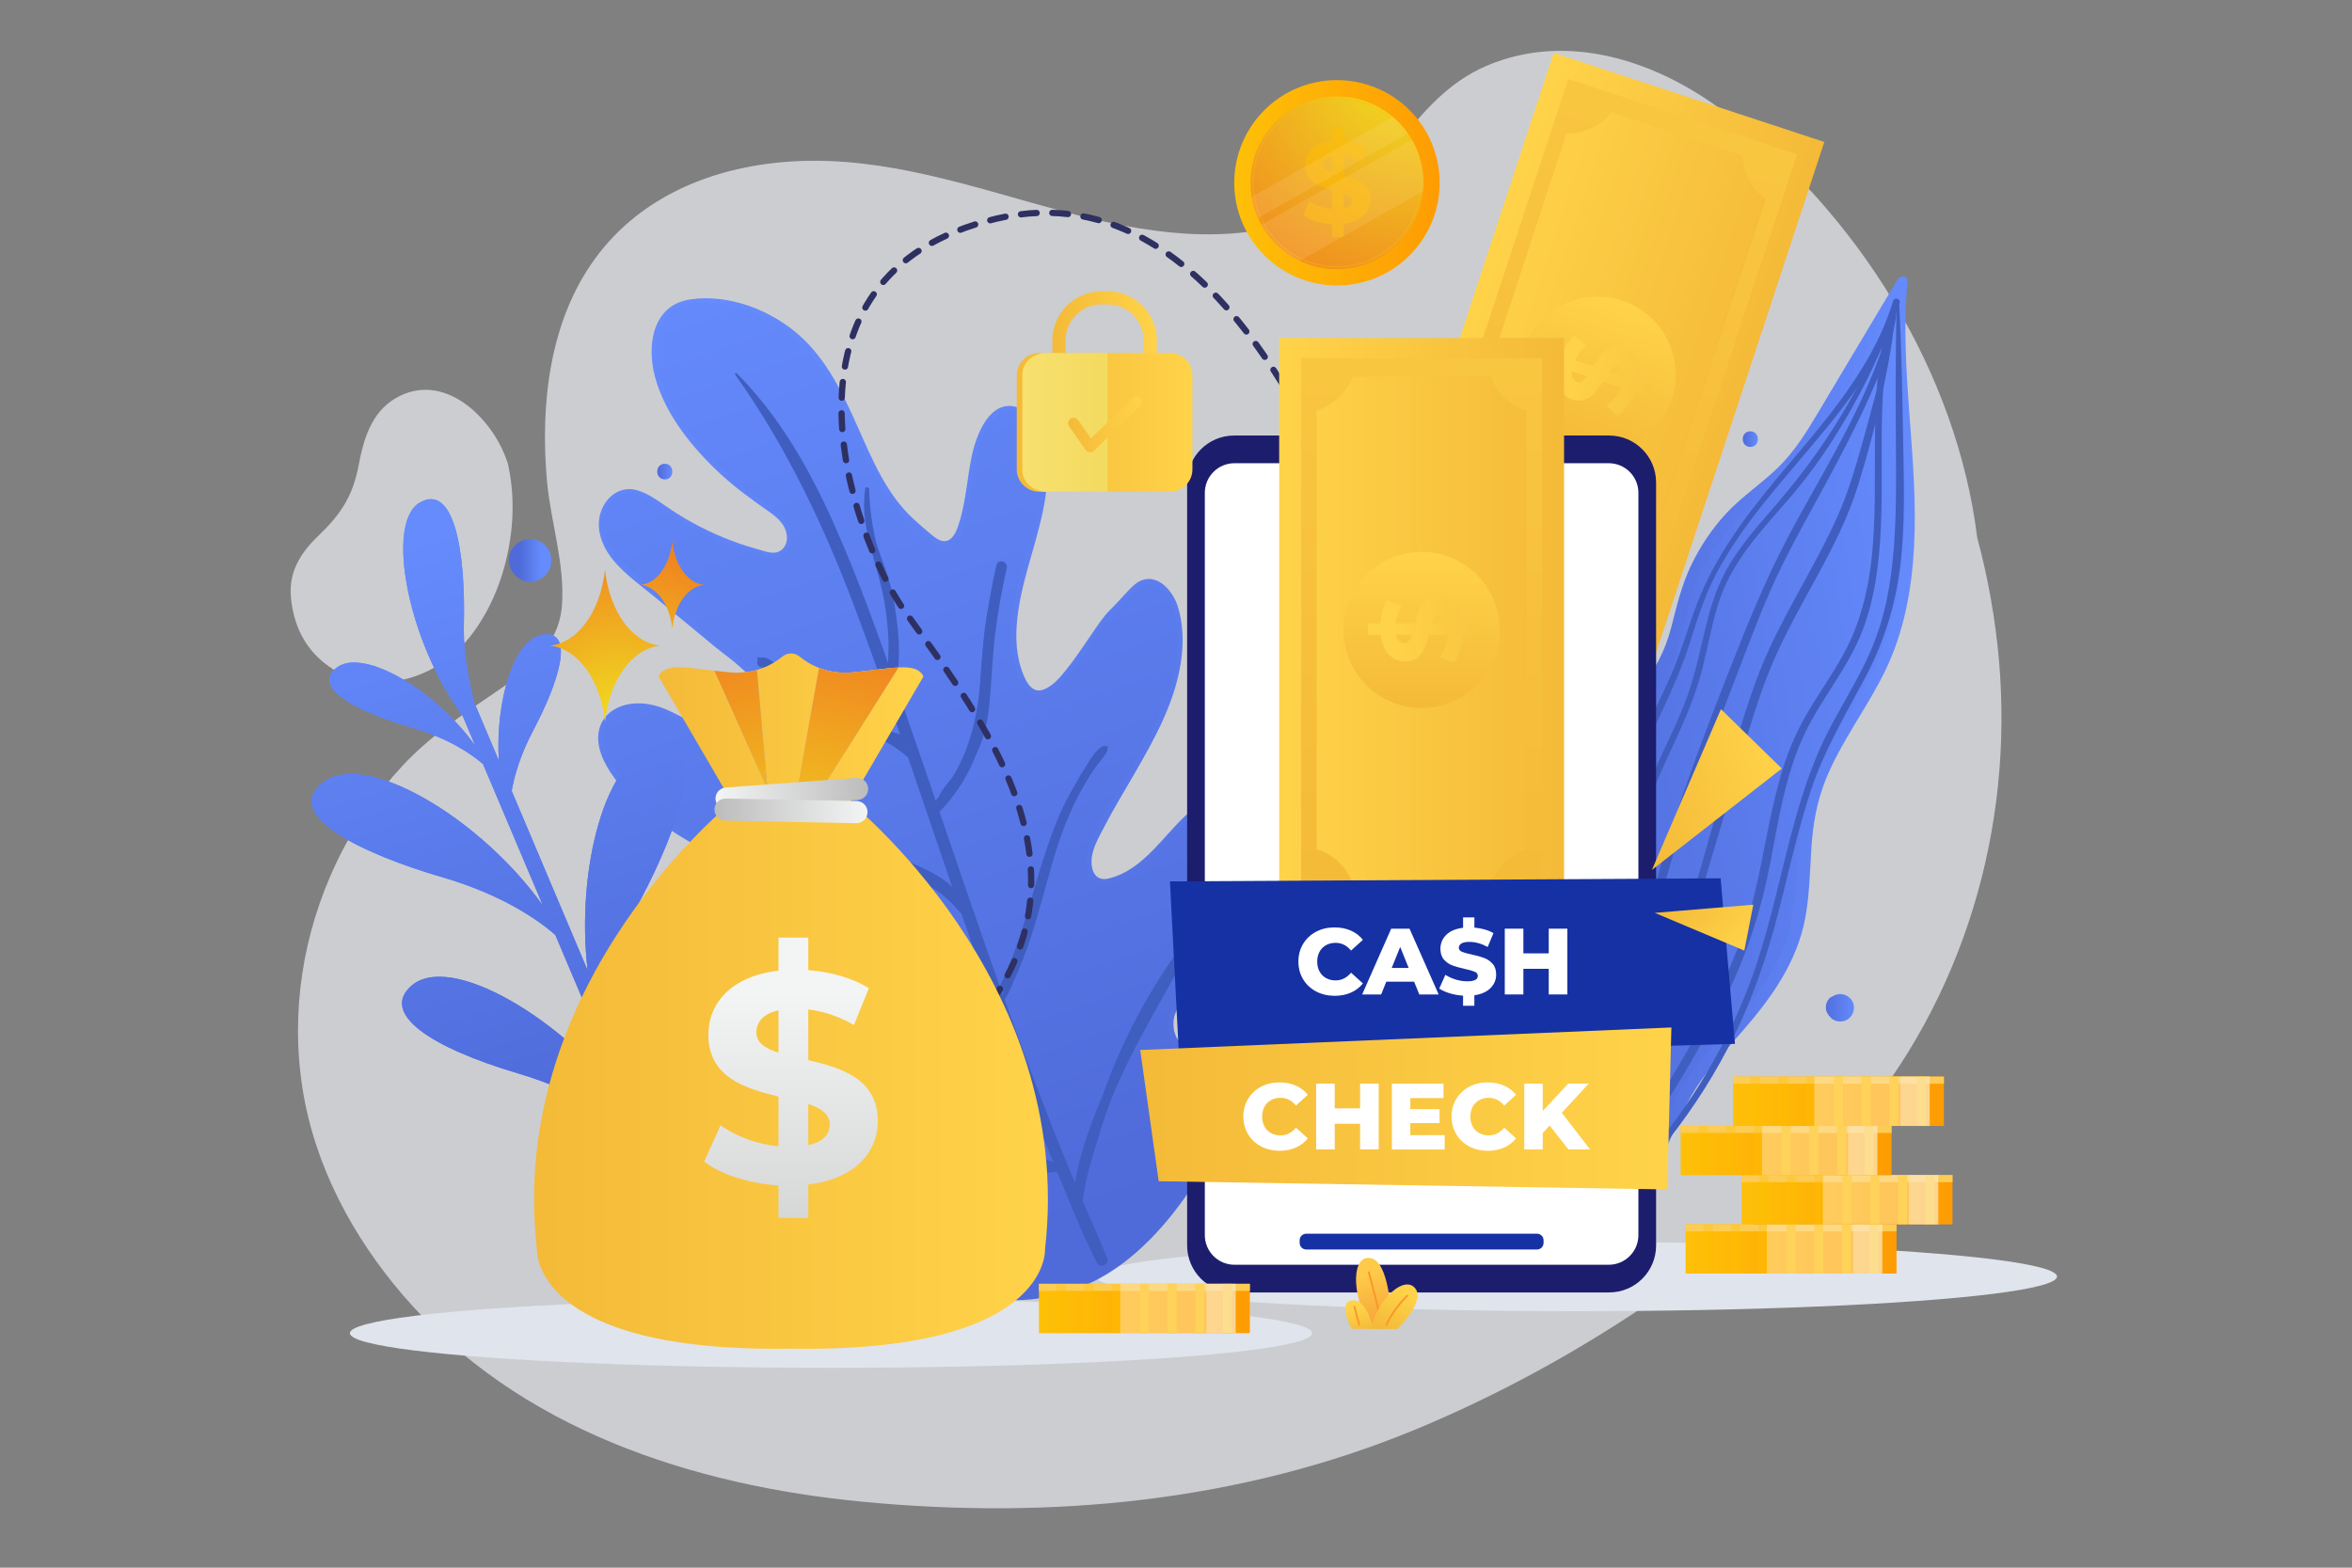 <?xml version="1.0" encoding="utf-8"?>
<!-- Generator: Adobe Illustrator 16.0.0, SVG Export Plug-In . SVG Version: 6.00 Build 0)  -->
<!DOCTYPE svg PUBLIC "-//W3C//DTD SVG 1.1//EN" "http://www.w3.org/Graphics/SVG/1.1/DTD/svg11.dtd">
<svg version="1.1" id="Layer_1" xmlns="http://www.w3.org/2000/svg" xmlns:xlink="http://www.w3.org/1999/xlink" x="0px" y="0px"
	 width="750px" height="500px" viewBox="0 0 750 500" style="enable-background:new 0 0 750 500;" xml:space="preserve">
<rect x="0" y="0" width="750" height="500" fill="#808080" stroke="none"/>
<g id="OBJECTS">
	<path style="opacity:0.7;fill:#EDEFF4;enable-background:new    ;" d="M637.41,210.38c-1.16-13.13-3.48-26.14-6.91-38.86
		C623.98,118.66,592.31,68.17,550.25,36c-21.39-16.36-50.04-26.13-76.11-15.06c-12.23,5.19-20.33,14.72-28.41,24.88
		c-7.9,9.94-16.38,18.29-28.35,23.11c-25.38,10.22-53.51,5.2-79-1.66c-27.81-7.48-55.77-17.43-85.01-15.83
		c-24.74,1.35-48.74,10.58-63.68,31.13c-14.59,20.06-17.41,46.63-15.29,70.69c1.17,13.23,5.92,27.02,4.75,40.3
		c-1.13,12.82-11.51,20.7-21.4,27.38c-10.43,7.05-20.68,13.97-29.34,23.23c-8.6,9.2-15.84,19.76-21.23,31.14
		c-10.65,22.52-14.6,47.51-10.67,72.15c3.9,24.47,16.01,47.05,32.05,65.7c36.73,42.69,92.13,60.62,146.64,65.82
		c59.84,5.72,120.23,0.08,176.04-23.01c26.92-11.14,52.48-25.25,76.52-41.68c22.92-15.67,44.91-33.25,63.01-54.41
		C626.08,318.58,642.18,264.36,637.41,210.38z"/>
	<ellipse style="fill:#E0E4EC;" cx="264.99" cy="425.21" rx="153.42" ry="11.05"/>
	<ellipse style="fill:#E0E4EC;" cx="502.75" cy="407.15" rx="153.19" ry="11.05"/>
	<path style="opacity:0.7;fill:#EDEFF4;enable-background:new    ;" d="M162.3,149.64c-0.05-0.51-0.15-1.03-0.31-1.58
		c-0.1-0.44-0.24-0.85-0.4-1.23c-4.77-13.8-20.26-28.79-35.54-19.76c-7.59,4.49-10.14,13.02-11.65,21.15
		c-1.83,9.9-5.69,15.79-12.86,22.64c-5.79,5.54-9.56,11.64-8.75,19.85c0.83,8.44,4.15,15.71,10.97,21.02
		c13.53,10.53,32.83,5.98,43.86-6.03C160.49,191.72,166.07,168.25,162.3,149.64z"/>
	<g>
		<g>
			<path style="fill:#405EBF;" d="M544.23,267.75c-15.24,15.42-29.06,32.17-41.31,50.06c-0.36,0.53,0.5,1.02,0.86,0.5
				c12.2-17.82,25.98-34.5,41.15-49.86C545.38,267.99,544.68,267.29,544.23,267.75L544.23,267.75z"/>
		</g>
	</g>
	<g>
		<g>
			<path style="fill:#405EBF;" d="M536.94,146.13c0.13,0,0.13-0.2,0-0.2C536.81,145.92,536.81,146.13,536.94,146.13L536.94,146.13z"
				/>
		</g>
	</g>
	<g>
		<g>
			
				<linearGradient id="SVGID_1_" gradientUnits="userSpaceOnUse" x1="801.566" y1="684.069" x2="690.304" y2="364.923" gradientTransform="matrix(1 0 0 1 -462 -291)">
				<stop  offset="0" style="stop-color:#4F6AD9"/>
				<stop  offset="1" style="stop-color:#658BFD"/>
			</linearGradient>
			<path style="fill:url(#SVGID_1_);" d="M341.73,409.91c-12.66,3.15-26.27,2.33-38.45-2.33c-8.86-3.39-18.15-12.63-13.71-21.01
				c1.84-3.47,5.53-5.46,8.37-8.17c2.84-2.71,4.84-7.35,2.42-10.44c-1.32-1.69-3.54-2.34-5.61-2.89
				c-15.63-4.19-31.25-8.38-46.88-12.56c-15.9-4.26-33.73-10.09-40.59-25.05c-1.18-2.57-1.97-5.47-1.34-8.22
				c1.6-7.03,10.54-8.94,17.73-9.44c16.44-1.14,32.88-2.27,49.31-3.41c-16.34-29.72-61.57-32.93-78.52-62.31
				c-2.19-3.79-3.82-8.41-2.22-12.49c2.42-6.13,10.76-7.52,17.07-5.61s11.81,6.04,18.21,7.62s14.74-0.8,16.18-7.23
				c1.34-5.98-3.88-11.24-8.6-15.15c-10.48-8.69-20.96-17.37-31.44-26.06c-4.65-3.86-9.53-8.03-11.38-13.78
				c-1.86-5.75,0.85-13.4,6.8-14.5c4.55-0.84,8.77,2.25,12.55,4.9c9.69,6.8,20.64,11.8,32.12,14.66c1.51,0.38,3.12,0.71,4.6,0.24
				c3.19-1.03,4.09-5.44,2.65-8.46c-1.44-3.02-4.4-4.98-7.16-6.87c-13.88-9.53-26.44-21.86-32.87-37.42
				c-3.54-8.57-4.26-20.2,3.4-25.45c3.57-2.44,8.16-2.83,12.47-2.54c11.75,0.81,23.11,6.28,31.06,14.96
				c15.62,17.06,17.74,44.67,36.47,58.23c16.1,17.02,12.68-21.21,19.01-31.82c1.76-2.94,3.87-6.15,7.21-6.9
				c5.12-1.16,9.42,4.13,11,9.13c7.74,24.53-15.35,51.53-6.23,75.59c7.67,19.09,21.91-13.54,29.91-20.81
				c5.73-5.2,7.98-11.68,14.59-7.66c3.65,2.22,5.25,6.67,5.92,10.89c4.03,25.42-15.92,47.49-26.91,70.76
				c-2.02,4.28-2.95,10.81,1.48,12.5c1.65,0.63,3.5,0.24,5.16-0.35c13.14-4.67,19.46-20.34,32.1-26.23
				c3.56-1.66,8.01-2.36,11.24-0.14c2.66,1.83,3.82,5.16,4.37,8.33c3.3,19.15-9.7,37.01-22.75,51.4c-2.67,2.95-5.46,6-6.62,9.8
				c-1.16,3.8-0.15,8.59,3.34,10.49c1.73,0.94,3.76,1.05,5.71,1.29c6.15,0.75,13.2,4.51,13.12,10.7c-0.03,2.3-1.09,4.45-2.13,6.5
				c-10.01,19.71-21.34,39.92-39.81,52.07s-46.09,13.25-60.66-3.38c-2.85-3.25-5.16-7.31-4.97-11.62
				c0.4-8.91,10.37-13.73,18.81-16.62"/>
			<g>
				
					<linearGradient id="SVGID_2_" gradientUnits="userSpaceOnUse" x1="807.268" y1="700.962" x2="695.94" y2="381.628" gradientTransform="matrix(1 0 0 1 -462 -291)">
					<stop  offset="0" style="stop-color:#4F6AD9"/>
					<stop  offset="1" style="stop-color:#658BFD"/>
				</linearGradient>
				<path style="fill:url(#SVGID_2_);" d="M341.67,409.72c-7.53,1.72-15.23,2.09-22.9,1.19c-7.26-0.85-14.98-2.83-21.11-6.92
					c-5.42-3.62-10.88-10.37-7.54-17.1c1.38-2.78,4.29-4.65,6.64-6.54c2.23-1.79,3.94-3.81,4.97-6.51c0.81-2.12,0.55-4.42-0.69-6.3
					c-1.49-2.25-4.61-2.92-7.02-3.6c-7.95-2.23-15.92-4.35-23.89-6.5c-13.65-3.68-27.92-6.54-40.95-12.16
					c-6.82-2.95-13.35-7.04-17.9-13.02c-2.69-3.54-5.21-8.25-4.41-12.8c0.66-3.74,4.28-5.88,7.55-7.04
					c3.59-1.28,7.44-1.55,11.21-1.81c5.26-0.36,10.52-0.73,15.78-1.09c10.52-0.73,21.04-1.46,31.56-2.19
					c0.73-0.05,1.22-0.79,0.84-1.47c-10.34-18.5-31.07-26.88-48.73-36.66c-9.15-5.07-18.13-10.81-25.01-18.81
					c-4.02-4.67-8.81-11.38-7.25-17.84c1.52-6.33,9.84-7.23,15.06-6.16c6.87,1.41,12.64,6.1,19.43,7.89
					c4.54,1.2,9.89,0.37,13.65-2.47c3.95-2.98,4.39-7.97,2.47-12.25c-2.77-6.16-9.71-10.48-14.71-14.64
					c-6.38-5.31-12.76-10.61-19.15-15.9c-5.47-4.53-11.86-8.89-15.41-15.2c-2.89-5.14-2.2-13.51,3.96-15.98
					c3.61-1.45,7.45,0.7,10.42,2.61c3.12,2.01,6.1,4.21,9.29,6.11c6.01,3.57,12.45,6.4,19.07,8.6c4.34,1.44,11.42,4.7,14.56-0.31
					c2.72-4.34-0.7-9.27-4.1-11.89c-5.48-4.21-11.14-7.99-16.25-12.68c-9.53-8.73-18.68-20.19-21.39-33.12
					c-1.22-5.82-0.78-12.59,3.64-16.99c5.28-5.26,14.68-3.93,21.2-2.35c13.34,3.23,23.5,12.37,30.26,24
					c5.84,10.04,9.45,21.19,15.08,31.34c2.64,4.77,5.81,9.23,9.72,13.04c1.79,1.75,3.81,3.23,5.65,4.94
					c1.13,1.05,2.43,2.06,3.88,2.63c5.52,2.16,7.78-4.47,8.83-8.57c1.89-7.38,2.24-15.07,4.15-22.45c1.12-4.34,3.6-9.65,7.97-11.42
					c3.53-1.43,6.79,1.45,8.67,4.11c1.88,2.66,2.67,5.95,3.2,9.12c4.05,24.04-16.29,46.81-7.47,70.77c0.98,2.67,2.8,5.79,5.81,6.42
					c2.58,0.54,5.11-1.22,6.9-2.86c6-5.53,10-12.96,14.75-19.51c2.65-3.66,5.98-6.74,9-10.08c2.23-2.47,4.55-3.99,7.84-2.42
					c3.39,1.62,4.97,5.3,5.84,8.73c3.35,13.22-1.98,27.16-7.94,38.76c-6.03,11.72-14.11,22.58-19.11,34.81
					c-1.36,3.33-2.45,9.51,1.36,11.78c4.63,2.76,10.75-1.27,14.43-4.06c9.1-6.91,14.85-18.31,25.88-22.62
					c3.88-1.52,8.36-1.32,11.04,2.21c2.22,2.93,2.54,7.28,2.69,10.81c0.3,7.2-1.87,14.28-4.95,20.7
					c-3.16,6.57-7.5,12.54-12.09,18.17c-4.09,5.03-9.53,9.57-12.26,15.54c-1.96,4.3-1.33,9.74,2.56,12.71
					c2.29,1.74,5.7,1.49,8.38,2.03c3.08,0.62,6.05,2.02,8.31,4.21c2.92,2.82,2.61,6.54,1.06,9.98c-1.44,3.2-3.2,6.29-4.85,9.39
					c-3.16,5.93-6.52,11.75-10.21,17.37c-7.34,11.16-16.52,21.58-28.21,28.3c-13.71,7.89-31.89,9.94-46.33,2.81
					c-7.25-3.58-16.39-11.51-14.79-20.5c1.41-7.94,11.24-11.83,17.9-14.13c1.07-0.37,0.61-2.08-0.47-1.7
					c-8.54,2.96-21.53,8.83-19.37,20.12c2.1,10.96,13.95,18.44,24.02,20.98c10.86,2.74,22.49,1.34,32.83-2.71
					c11.49-4.51,20.96-13.02,28.66-22.48c8.34-10.25,14.68-21.95,20.65-33.69c2.48-4.88,4.46-9.65,0.59-14.36
					c-3.64-4.43-9.48-4.91-14.67-5.85c-3.98-0.72-5.63-4.23-5.56-7.94c0.08-3.88,2.86-7.27,5.27-10.05
					c4.49-5.17,9.03-10.21,13.01-15.8c7.45-10.47,13.52-23.37,11.68-36.55c-0.72-5.14-2.82-11.24-8.87-11.78
					c-5.64-0.51-10.71,2.58-14.91,6.01c-8.82,7.19-15.05,19.18-26.78,22.1c-4.77,1.19-5.93-3.33-5.42-6.89
					c0.46-3.18,2.13-6.05,3.57-8.86c3.12-6.06,6.67-11.89,10.08-17.78c6.47-11.17,12.94-22.85,14.8-35.81
					c0.83-5.81,0.7-12.08-1.14-17.69c-1.31-4-5.24-9.18-10.08-8.42c-2.08,0.32-3.6,1.61-5.04,3.07c-2.08,2.1-3.95,4.37-6.08,6.43
					c-2.51,2.44-4.46,5.52-6.43,8.39c-2.52,3.67-4.97,7.39-7.75,10.87c-2.04,2.54-4.55,5.66-7.82,6.59
					c-3.95,1.13-5.9-4.46-6.76-7.21c-1.86-5.9-1.68-12.26-0.78-18.31c1.83-12.18,6.74-23.66,8.6-35.84
					c0.84-5.53,0.9-11.13-0.27-16.62c-0.99-4.64-3.57-10.5-8.48-12.15c-9-3.02-13.38,8.99-14.76,15.73
					c-1.51,7.32-1.85,15.01-4.31,22.1c-0.71,2.06-1.97,4.94-4.56,4.82c-1.41-0.06-2.79-1.13-3.83-1.98
					c-1.99-1.62-3.96-3.37-5.85-5.1c-8.56-7.82-13.16-19.02-17.79-29.4c-4.72-10.57-9.75-21.26-18.53-29.11
					c-9.06-8.11-22.61-13.34-34.84-11.52c-12.23,1.82-13.92,14.91-11.23,24.8c3.28,12.08,12.09,22.8,21.13,31.12
					c4.79,4.41,10.05,8.16,15.36,11.89c2.91,2.04,5.63,4.64,5.56,8.43c-0.04,1.83-1.06,3.59-2.79,4.28
					c-2.01,0.81-4.77-0.36-6.74-0.9c-7.19-1.96-14.1-4.86-20.63-8.42c-3.04-1.66-5.97-3.52-8.81-5.5c-2.78-1.93-5.51-3.86-8.79-4.82
					c-4.79-1.4-9.1,1.35-11.08,5.63c-2.16,4.66-1.05,9.75,1.53,13.96c3.55,5.78,9.72,9.94,14.85,14.19
					c6.39,5.3,12.78,10.59,19.18,15.87c5.39,4.45,13.06,9.13,15.21,16.19c2.23,7.32-5.67,11.07-11.61,11.09
					c-6.9,0.03-13.15-4.71-19.32-7.24c-4.58-1.88-10.15-2.52-14.79-0.44c-4.69,2.1-6.97,6.4-6.29,11.5
					c0.7,5.27,4.22,10.13,7.49,14.16c6.46,7.96,15.26,13.67,24.08,18.68c17.76,10.09,39.21,18.12,49.7,36.9
					c0.28-0.49,0.56-0.98,0.84-1.47c-16.44,1.14-32.88,2.27-49.31,3.41c-4.94,0.34-10.18,1.17-14.36,4
					c-4.57,3.09-5.31,8.37-3.63,13.33c3.65,10.74,14.17,17.36,24.07,21.53c5.55,2.34,11.37,4.03,17.17,5.6
					c7.87,2.13,15.76,4.22,23.65,6.32c6.06,1.62,12.12,3.23,18.18,4.85c2.61,0.7,5.27,1.24,7.85,2.06c3.89,1.23,4.78,4.6,3.22,8.09
					c-1.94,4.34-6.84,6.17-9.63,9.84c-2.4,3.16-2.94,6.77-1.69,10.52c2.85,8.55,12.6,12.87,20.53,15.07
					c10.65,2.95,22.06,2.81,32.73,0.09C342.02,410.03,341.92,409.66,341.67,409.72L341.67,409.72z"/>
			</g>
		</g>
		<g>
			<g>
				<path style="fill:#405EBF;" d="M234.43,119.48c16.86,23.67,29.13,49.98,39.2,77.14c10.94,29.49,20.77,59.39,30.99,89.14
					c6.82,19.86,13.79,39.68,21.21,59.32c3.71,9.81,7.55,19.58,11.54,29.29c3.92,9.53,7.73,19.25,12.43,28.42
					c0.93,1.81,4.08,0.52,3.31-1.4c-2.93-7.38-6.32-14.58-9.4-21.9c-3.08-7.33-6.05-14.7-8.96-22.1
					c-5.81-14.8-11.28-29.74-16.6-44.72c-10.65-30-20.62-60.24-31.13-90.3c-6.53-18.68-13.11-37.4-21.19-55.48
					c-7.82-17.48-17.3-34.14-30.88-47.82C234.7,118.81,234.21,119.17,234.43,119.48L234.43,119.48z"/>
			</g>
		</g>
		<g>
			<g>
				<path style="fill:#405EBF;" d="M237.79,330.69c17.88,5.95,35.92,11.49,53.16,19.18c8.47,3.78,16.63,8.25,24.3,13.47
					c3.65,2.48,7.11,5.21,10.93,7.44c2.68,1.57,7.56,4.4,10.61,2.7c0.71-0.4,0.76-1.35,0.25-1.91c-1.12-1.25-2.72-1.44-4.25-1.95
					c-2.13-0.72-4.12-1.89-6.03-3.05c-3.8-2.31-7.29-5.11-10.98-7.58c-7.71-5.17-16.03-9.37-24.55-13.04
					c-17.05-7.33-35.23-11.8-53.31-15.75C237.61,330.14,237.49,330.59,237.79,330.69L237.79,330.69z"/>
			</g>
		</g>
		<g>
			<g>
				<path style="fill:#405EBF;" d="M345,381.15c5.03-18.83,10.7-37.47,19.71-54.86c4.4-8.5,9.58-16.47,14.97-24.37
					c4.92-7.22,9.53-14.86,10.41-23.73c0.15-1.49-2.11-1.44-2.3,0c-1.18,9.26-6.58,17.03-11.8,24.49
					c-5.51,7.87-10.57,15.97-14.92,24.54c-4.3,8.46-7.89,17.27-10.86,26.27c-1.47,4.45-2.71,8.97-3.71,13.54
					c-1.03,4.73-1.57,9.28-1.96,14.06C344.51,381.36,344.93,381.4,345,381.15L345,381.15z"/>
			</g>
		</g>
		<g>
			<g>
				<path style="fill:#405EBF;" d="M353.35,237.85c-4.79,4.5-8.58,9.19-11.9,14.87c-3.42,5.85-5.78,12.32-7.93,18.72
					c-4.79,14.31-7.86,29.14-14.56,42.75c-0.9,1.82,1.77,3.42,2.74,1.6c6.77-12.63,9.85-26.7,13.82-40.35
					c3.79-13.04,8.69-27.22,17.98-37.45C353.58,237.9,353.45,237.76,353.35,237.85L353.35,237.85z"/>
			</g>
		</g>
		<g>
			<g>
				<path style="fill:#405EBF;" d="M230.56,257.97c10.68,10.94,27.01,13.15,41.29,16.04c7.67,1.55,15.33,3.49,22.33,7.07
					c1.63,0.83,3.18,1.8,4.69,2.83c1.67,1.14,3.02,2.82,4.72,3.88c2.35,1.46,5.37-0.3,4.03-3.07c-0.68-1.41-2.59-0.57-2.69,0.73
					c0-0.09-0.01-0.18-0.01-0.27c0.41-0.17,0.81-0.34,1.22-0.51c-0.94,0.07-2.92-2.29-3.66-2.87c-1.16-0.91-2.37-1.73-3.62-2.52
					c-2.81-1.77-5.86-3.11-8.96-4.29c-6.52-2.49-13.44-3.75-20.3-4.9c-13.59-2.28-27.33-4.14-38.73-12.54
					C230.63,257.37,230.36,257.76,230.56,257.97L230.56,257.97z"/>
			</g>
		</g>
		<g>
			<g>
				<path style="fill:#405EBF;" d="M319.75,180.4c-6.1,11.98-6.15,25.21-7.27,38.3c-1.22,14.21-5.47,27.36-15.32,38
					c-1.43,1.55,0.83,3.84,2.32,2.32c9.51-9.7,14.38-21.79,15.65-35.2c1.34-14.31-1.31-29.77,5.04-43.19
					C320.28,180.36,319.88,180.12,319.75,180.4L319.75,180.4z"/>
			</g>
		</g>
		<g>
			<g>
				<path style="fill:#405EBF;" d="M241.44,210.02c3.71,2.9,7.57,5.58,11.23,8.54c3.55,2.88,7.2,5.6,11.02,8.1
					c3.97,2.6,8.18,4.89,12.49,6.86c4.03,1.84,8.88,4.43,13.33,4.76c1.49,0.11,1.93-2.02,0.74-2.72c-1.65-0.96-3.58-1.4-5.37-2.02
					c-2.39-0.84-4.74-1.79-7.06-2.81c-4.37-1.91-8.59-4.08-12.72-6.46c-4.13-2.37-7.99-5.14-11.86-7.9
					c-3.6-2.56-7.32-5.37-11.57-6.73C241.46,209.58,241.26,209.88,241.44,210.02L241.44,210.02z"/>
			</g>
		</g>
		<g>
			<g>
				<path style="fill:#405EBF;" d="M387.11,278.82c0.78,5.5-2.81,10.49-5.33,15.1c-2.31,4.22-4.7,8.39-7.13,12.54
					c-4.87,8.32-9.72,16.65-14.25,25.17c-8.78,16.51-17.01,34.34-18.64,53.21c-0.18,2.1,2.96,2.01,3.22,0
					c2.5-19.68,9.89-37.54,19.24-54.9c4.71-8.74,9.73-17.32,14.34-26.11c2.23-4.26,4.49-8.49,6.58-12.81c1.81-3.76,4-8.1,2.39-12.29
					C387.42,278.45,387.07,278.55,387.11,278.82L387.11,278.82z"/>
			</g>
		</g>
		<g>
			<g>
				<path style="fill:#405EBF;" d="M319.88,319.28c2.04-2.35,3.09-5.85,4.26-8.71c1.41-3.42,2.62-6.94,3.73-10.46
					c2.24-7.07,4.2-14.23,6.36-21.33c2.17-7.13,4.58-14.19,7.68-20.98c1.5-3.28,3.21-6.45,5.09-9.52c0.94-1.54,1.96-3.03,3.01-4.5
					c1.08-1.5,2.66-2.9,3.15-4.72c0.24-0.88-0.68-1.46-1.43-1.1c-2.64,1.24-4.65,5.3-6.19,7.67c-1.96,3.02-3.65,6.21-5.22,9.45
					c-3.23,6.66-5.68,13.68-7.9,20.73c-2.3,7.33-4.3,14.74-6.47,22.11c-1.04,3.55-2.09,7.1-3.23,10.62
					c-1.09,3.36-2.93,7.03-3.33,10.53C319.37,319.32,319.73,319.45,319.88,319.28L319.88,319.28z"/>
			</g>
		</g>
		<g>
			<g>
				<path style="fill:#405EBF;" d="M299.47,254.15c2.44-1.13,4.53-3.59,6.26-5.6c1.88-2.19,3.57-4.54,5-7.04
					c3.09-5.4,4.27-11.5,4.84-17.63c0.63-6.84,0.85-13.69,1.63-20.52c0.85-7.47,2.2-14.87,3.82-22.2c0.47-2.13-2.77-3.03-3.27-0.9
					c-3.01,12.86-4.56,25.91-5.27,39.08c-0.35,6.44-1.03,12.72-3.36,18.78c-1.14,2.98-2.78,5.83-4.54,8.48
					c-1.63,2.47-3.98,4.77-5.19,7.46C299.37,254.13,299.42,254.18,299.47,254.15L299.47,254.15z"/>
			</g>
		</g>
		<g>
			<g>
				<path style="fill:#405EBF;" d="M291.99,243.27c-3.23-7.95-14.04-10.78-20.98-14.27c-5.38-2.71-9.99-6.58-14.73-10.24
					c-2.54-1.95-5.09-3.89-7.64-5.83c-1.74-1.32-3.79-3.73-6.14-3.19c-0.62,0.14-1.02,0.75-1.04,1.36
					c-0.02,0.66,0.14,1.03,0.63,1.47c0.41,0.36,0.9,0.42,1.39,0.18c0.08-0.04,0.15-0.08,0.23-0.11c0.84-0.42,0.58-1.68-0.25-1.91
					c-0.08-0.02-0.17-0.05-0.25-0.07c0.28,0.37,0.56,0.74,0.84,1.11c-0.06,0.11-0.12,0.23-0.18,0.34c-0.46,0.12-0.92,0.24-1.38,0.36
					c1.11,0.16,2.19,1.34,3.05,1.98c1.03,0.76,2.06,1.52,3.09,2.27c2.33,1.69,4.64,3.39,6.99,5.04c4.42,3.12,8.74,6.45,13.57,8.92
					c3.87,1.97,8,3.4,11.92,5.26c4.09,1.94,7.26,4.45,10.53,7.52C291.79,243.6,292.07,243.47,291.99,243.27L291.99,243.27z"/>
			</g>
		</g>
		<g>
			<g>
				<path style="fill:#405EBF;" d="M339.55,373.82c-17.09-7.44-32.59-17.46-48.8-26.54c-7.97-4.46-16.16-8.53-24.71-11.77
					c-4.18-1.59-8.49-2.82-12.85-3.83c-4.26-0.98-9.23-2.13-13.62-1.74c-1.23,0.11-1.66,1.96-0.31,2.27
					c4.32,0.99,8.81,1.23,13.17,2.22c4.36,1,8.61,2.4,12.83,3.9c8.66,3.09,16.91,7.22,24.98,11.59
					c15.99,8.68,31.6,18.95,48.93,24.79C339.7,374.9,340.07,374.04,339.55,373.82L339.55,373.82z"/>
			</g>
		</g>
		<g>
			<g>
				<path style="fill:#405EBF;" d="M230.33,258.72c9.21,12.03,26.62,12.1,40.1,15.11c7.22,1.61,14.5,3.63,21.3,6.54
					c2.8,1.2,5.48,2.67,7.99,4.4c2.81,1.96,4.81,4.5,7.13,6.96c0.86,0.91,2.72-0.03,2.21-1.28c-2.22-5.42-7.83-9.1-12.85-11.67
					c-6.36-3.26-13.43-5.24-20.32-7.01c-7.72-1.98-15.62-2.94-23.41-4.61c-3.8-0.81-7.32-2.18-10.95-3.54
					c-3.74-1.41-6.53-4.13-9.77-6.33C230.93,256.74,229.7,257.89,230.33,258.72L230.33,258.72z"/>
			</g>
		</g>
		<g>
			<g>
				<path style="fill:#405EBF;" d="M284.88,222.21c0.74-5.28,0.74-10.74,0.96-16.06c0.23-5.55,0.13-11.02-1.28-16.43
					c-1.37-5.26-3.48-10.3-4.87-15.56c-1.57-5.91-2.35-12.04-2.56-18.15c-0.02-0.68-1.12-0.89-1.23-0.17
					c-1.6,10.54,2.4,20.32,4.89,30.38c1.33,5.38,2.12,10.89,2.45,16.42c0.33,5.69-0.33,11.31-0.34,16.98c0,1.32,1.94,1.58,2.29,0.31
					c2.63-9.74,1.29-21.06-0.69-30.81c-2.2-10.82-9.24-21.61-7.38-32.95c-0.41-0.06-0.82-0.11-1.23-0.17
					c0.25,11.02,2.76,21.19,5.71,31.74c3.16,11.3,1.37,22.87,2.63,34.37C284.26,222.47,284.83,222.62,284.88,222.21L284.88,222.21z"
					/>
			</g>
		</g>
	</g>
	<g>
		<g>
			
				<linearGradient id="SVGID_3_" gradientUnits="userSpaceOnUse" x1="907.681" y1="518.058" x2="1054.147" y2="518.058" gradientTransform="matrix(0.99 -0.142 0.142 0.99 -490.203 -131.877)">
				<stop  offset="0" style="stop-color:#4F6AD9"/>
				<stop  offset="1" style="stop-color:#658BFD"/>
			</linearGradient>
			<path style="fill:url(#SVGID_3_);" d="M505.25,392.78c9.23-2.79,15.9-10.87,20.43-19.38c4.53-8.51,7.5-17.82,12.54-26.03
				c3.96-6.45,9.09-12.07,14.09-17.74c8.09-9.18,16.1-18.93,19.74-30.62c4.3-13.8,2.06-28.9,5.68-42.9
				c4.26-16.49,16.16-29.87,23.01-45.46c16.36-37.24,2-80.37,5.88-120.86c-8.36,14.11-16.73,28.22-25.09,42.33
				c-3.55,5.98-7.14,12.03-11.98,17.02c-4.18,4.32-9.2,7.75-13.65,11.8c-8.65,7.87-15.12,18.12-18.5,29.32
				c-2.06,6.82-3.02,14.02-6.11,20.44c-3.96,8.23-11.11,14.49-15.81,22.31c-11.25,18.74-6.85,42.8-12.9,63.79
				c-1.62,5.62-4,11.05-5.03,16.81c-1.1,6.17-0.61,12.49-0.12,18.73c1.6,20.33,3.19,40.66,4.79,60.99"/>
			<g>
				
					<linearGradient id="SVGID_4_" gradientUnits="userSpaceOnUse" x1="956.881" y1="532.75" x2="1072.752" y2="532.75" gradientTransform="matrix(1 0 0 1 -462 -291)">
					<stop  offset="0" style="stop-color:#4F6AD9"/>
					<stop  offset="1" style="stop-color:#658BFD"/>
				</linearGradient>
				<path style="fill:url(#SVGID_4_);" d="M505.52,393.74c12.94-3.19,20.29-15.33,25.43-26.66c3.12-6.86,5.91-13.86,10-20.23
					c4.13-6.43,9.46-12.01,14.48-17.75c9.38-10.74,17.67-22.26,20.27-36.56c1.33-7.31,1.46-14.78,1.92-22.17
					c0.47-7.45,1.72-14.59,4.49-21.55c4.95-12.39,13.35-23.07,19.12-35.05c5.89-12.23,8.38-25.67,9.11-39.14
					c1.54-28.33-4.73-56.54-2.09-84.86c0.16-1.68-2.26-2.13-3.04-0.82c-8.37,14.1-16.84,28.15-25.22,42.25
					c-3.79,6.38-7.65,12.7-13,17.91c-5.26,5.12-11.41,9.15-16.44,14.53c-4.57,4.89-8.32,10.52-11.23,16.54
					c-3.08,6.36-4.65,13.13-6.41,19.93c-1.91,7.41-5.13,13.51-9.89,19.47c-4.26,5.33-8.62,10.48-11.56,16.69
					c-5.06,10.69-5.98,22.76-6.93,34.38c-0.51,6.17-1.04,12.32-2.2,18.4c-1.21,6.4-3.55,12.41-5.45,18.61
					c-2,6.54-2.24,13.19-1.83,19.96c0.44,7.15,1.13,14.28,1.69,21.42c1.16,14.75,2.43,29.5,3.41,44.27c0.18,2.67,4.4,2.66,4.16,0
					c-1.48-16.38-2.65-32.79-3.93-49.19c-0.62-7.97-1.58-16.02-1.4-24.02c0.19-8.02,3.36-15.21,5.59-22.78
					c3.89-13.23,3.46-27.36,5.42-40.92c0.98-6.74,2.63-13.42,5.67-19.54c3.09-6.21,7.89-11.33,12.05-16.81
					c3.6-4.74,6.22-9.8,7.93-15.5c1.84-6.13,2.87-12.44,5.16-18.44c4.43-11.63,12.4-20.79,21.93-28.55
					c4.77-3.89,9.14-7.89,12.85-12.83c3.96-5.28,7.15-11.14,10.48-16.82c7.31-12.45,14.61-24.89,21.96-37.31
					c-1.01-0.27-2.02-0.55-3.04-0.82c-2.71,29.47,3.64,58.85,1.56,88.31c-1.04,14.66-5,28.41-12.18,41.23
					c-6.65,11.87-14.85,22.96-18.43,36.29c-3.54,13.16-1.91,27.04-5.12,40.25c-3.2,13.15-12.35,23.83-21.12,33.71
					c-4.33,4.88-8.63,9.8-12.25,15.24c-3.85,5.78-6.48,12.25-9.24,18.59c-4.89,11.26-11.09,23.62-23.22,28.41
					C503.81,392.28,504.24,394.06,505.52,393.74L505.52,393.74z"/>
			</g>
		</g>
		<g>
			<g>
				<path style="fill:#405EBF;" d="M499.22,393.82c14.18-23.77,15.32-52.08,17.16-78.93c0.96-14.03,1.96-28.18,4.8-41.97
					c1.39-6.75,3.26-13.4,5.67-19.85c2.71-7.27,6.23-14.21,9.38-21.29c2.74-6.15,5.07-12.42,6.72-18.95
					c1.7-6.71,2.87-13.53,4.92-20.14c4.17-13.48,13.81-23.48,22.83-33.89c7.87-9.08,14.52-19.1,20.35-29.59
					c5.77-10.39,10.82-21.35,14.16-32.78c0.19-0.64-0.8-0.91-0.99-0.27c-3.93,12.55-10.06,24.43-16.74,35.72
					c-6.85,11.56-14.8,21.91-23.64,32.01c-4.48,5.12-8.83,10.38-12.37,16.2c-3.73,6.14-5.87,12.96-7.56,19.9
					c-1.79,7.32-3.21,14.7-5.77,21.81c-2.62,7.3-6.14,14.24-9.35,21.29c-5.36,11.74-8.93,23.87-11.2,36.56
					c-2.24,12.48-3.16,25.14-4.11,37.77c-1.94,25.8-4.17,52.13-15.06,75.95C498.17,393.89,498.91,394.35,499.22,393.82
					L499.22,393.82z"/>
			</g>
		</g>
		<g>
			<g>
				<path style="fill:#405EBF;" d="M604.29,97.59c-2.07,12.99-5.5,25.75-8.97,38.43c-1.96,7.15-3.94,14.35-6.43,21.34
					c-2.48,6.96-5.8,13.6-9.25,20.12c-6.75,12.79-14.25,25.14-19.34,38.73c-5.64,15.08-9.55,30.91-13.94,46.38
					c-6.42,22.59-12.9,45.16-19.56,67.68c-3.26,11.01-7.05,21.74-12.39,31.93c-4.86,9.27-10.62,18.26-13.76,28.31
					c-0.37,1.19,1.4,1.63,1.83,0.5c5.35-14.09,13.99-26.54,19.67-40.48c6.06-14.9,9.96-30.73,14.49-46.14
					c4.69-15.95,9.42-31.88,14.2-47.8c4.62-15.38,8.38-31.25,14.79-46.02c8.24-18.97,20.71-35.9,26.87-55.8
					c3.16-10.19,5.92-20.6,8.08-31.05c1.78-8.62,3.49-17.29,3.82-26.11C604.41,97.54,604.3,97.52,604.29,97.59L604.29,97.59z"/>
			</g>
		</g>
		<g>
			<g>
				<path style="fill:#405EBF;" d="M500.02,393.6c5.16-5.29,9.64-11.32,14.06-17.23c4.6-6.15,9.05-12.4,13.32-18.78
					c8.5-12.72,16.26-26.05,23.02-39.77c6.62-13.45,11.14-27.4,13.98-42.1c2.79-14.41,4.91-29.15,11.43-42.47
					c5.41-11.04,13.53-20.38,18-31.94c4.1-10.6,5.45-22.08,5.95-33.37c1.06-23.86-1.97-48.36,5.73-71.44
					c0.34-1.03-1.25-1.44-1.6-0.44c-9.51,26.56-4.07,55.16-7.16,82.63c-0.78,6.96-2.27,13.85-4.61,20.45
					c-2.51,7.09-6.43,13.45-10.51,19.72c-3.97,6.11-7.73,12.22-10.5,18.99c-2.74,6.69-4.55,13.75-6.11,20.8
					c-2.59,11.73-4.35,23.64-7.9,35.14c-3.84,12.46-9.68,24.23-15.92,35.64c-6.04,11.02-12.59,21.77-19.46,32.29
					c-7.03,10.77-15.04,20.85-22.13,31.56C499.46,393.54,499.82,393.81,500.02,393.6L500.02,393.6z"/>
			</g>
		</g>
		<g>
			<g>
				<path style="fill:#405EBF;" d="M500.13,392.79c4.08-32.78,7.55-65.68,11.08-98.53c1.67-15.54,3.69-31.15,9.25-45.85
					c5.46-14.42,13.33-27.71,18.08-42.44c2.01-6.25,3.91-12.54,6.59-18.55c2.18-4.87,4.89-9.5,7.81-13.96
					c5.87-8.98,12.85-17.2,19.78-25.37c13.18-15.53,27.15-31.59,33.04-51.51c0.4-1.35-1.69-1.92-2.1-0.58
					c-7.3,24.04-25.32,42.01-40.72,61.07c-7.56,9.35-14.53,19.2-19.57,30.16c-3.1,6.75-5.17,13.92-7.67,20.89
					c-2.68,7.47-6.21,14.56-9.71,21.66c-5.82,11.82-10.78,23.6-13.52,36.54c-2.81,13.32-3.9,26.98-5.1,40.52
					c-2.54,28.66-5.65,57.27-7.96,85.94C499.39,393.25,500.08,393.23,500.13,392.79L500.13,392.79z"/>
			</g>
		</g>
		<g>
			<g>
				<path style="fill:#405EBF;" d="M604.85,97.3c-0.53,16.53-0.35,33.05-0.27,49.58c0.08,15.19,0.04,30.53-3.17,45.45
					c-1.63,7.57-4.36,14.75-7.9,21.62c-3.46,6.72-7.43,13.16-10.83,19.9c-6.7,13.29-10.47,27.78-14.01,42.15
					c-2.92,11.83-5.72,23.7-9.82,35.2c-3.85,10.81-8.84,21.19-14.68,31.06c-11.66,19.71-27.17,37.27-45.38,51.18
					c-1.24,0.95,0.07,2.65,1.31,1.69c21.17-16.4,38.58-37.23,50.97-60.98c6.35-12.17,11.08-25.03,14.7-38.26
					c3.98-14.56,6.91-29.39,11.66-43.73c4.2-12.67,10.8-23.85,17.08-35.55c6.15-11.44,9.92-23.44,11.47-36.33
					c1.57-13.03,1.13-26.19,0.9-39.28c-0.25-14.58-0.48-29.15-1.27-43.71C605.57,96.82,604.86,96.81,604.85,97.3L604.85,97.3z"/>
			</g>
		</g>
		<g>
			<g>
				<path style="fill:#405EBF;" d="M500.95,388.45c4.12-5.64,6.88-12.3,9.35-18.81c2.57-6.78,4.52-13.79,6.19-20.84
					c3.39-14.24,5.6-28.72,8.56-43.05c6.41-31.08,17.37-60.95,28.78-90.49c4.62-11.95,9.02-24.06,14.74-35.54
					c4.24-8.52,8.92-16.82,13.46-25.18c4.98-9.2,9.84-18.48,14.12-28.03c3.73-8.32,7.18-16.89,8.55-25.95
					c0.13-0.86-1.12-1.25-1.33-0.37c-5.77,24.2-19.57,45.99-31.35,67.6c-6.68,12.26-12.19,24.89-17.34,37.85
					c-5.89,14.8-11.71,29.63-16.96,44.68c-8.12,23.25-14.2,46.82-18.7,71.02c-2.14,11.5-4.3,22.99-7.1,34.35
					c-1.39,5.62-3.09,11.14-4.88,16.65c-1.78,5.47-4.21,10.68-6.22,16.07C500.79,388.47,500.91,388.51,500.95,388.45L500.95,388.45z
					"/>
			</g>
		</g>
	</g>
	
		<path style="fill:none;stroke:#2E3062;stroke-width:2;stroke-linecap:round;stroke-linejoin:round;stroke-miterlimit:10;stroke-dasharray:5,5;" d="
		M517.94,196.26c11.77,30.9-42.67,57.39-78.97-12.26c-9.94-19.08-46.1-131.94-121.15-114.28c-75.53,17.77-46.6,101.04-29.43,125.07
		c26.62,37.27,69.16,90.25,12.26,142.24c-56.9,51.99-118.7,2.94-99.08-39.24"/>
	<g>
		<g id="XMLID_441_">
			
				<linearGradient id="SVGID_5_" gradientUnits="userSpaceOnUse" x1="745.926" y1="144.537" x2="826.076" y2="-131.538" gradientTransform="matrix(0.839 -0.545 0.545 0.839 -482.574 730.866)">
				<stop  offset="0.324" style="stop-color:#4F6AD9"/>
				<stop  offset="1" style="stop-color:#658BFD"/>
			</linearGradient>
			<path style="fill:url(#SVGID_5_);" d="M232.21,289.45c-16.8,2.41-26.61,43.55-20.69,77.1l-18.85-44.56
				c0.88-7.74,3.62-19.99,11.62-35.09c12.44-23.48,21.51-50.71,4.69-48.29c-15.77,2.27-25.39,38.66-21.6,70.87l-24.21-57.22
				c0.84-4.83,2.74-11.5,6.93-19.43c7.84-14.8,13.56-31.96,2.95-30.43c-9.2,1.32-15.08,21.09-14,40.13l-7.85-18.55
				c-1.45-6.15-3.53-14.93-3.28-24.91c0.58-23.13-3.13-45.14-14.1-38.75c-10.98,6.4-3.88,44.15,13.7,68.01l4.04,9.54
				c-12.51-17.61-35.73-31.5-44.26-24.9c-8.48,6.55,7.82,14.39,23.9,19.07c12.24,3.56,19.44,8.7,22.83,11.67l19.07,45.07
				c-19.88-27.82-56.56-49.71-70.06-39.28c-13.45,10.39,12.41,22.84,37.92,30.26c19.28,5.61,30.68,13.69,36.11,18.41l22.87,54.05
				c-20.12-27.06-56.49-48.92-68.9-37.69c-9.57,8.65,5.67,19.4,34.41,27.9c19.53,5.78,32.62,15.07,39,20.43l10.77,25.46
				c1.89-0.24,3.48-0.91,4.68-1.98l-4.29-10.13c0.43-7.25,2.63-20.94,11.91-38.47C239.96,314.26,249.03,287.03,232.21,289.45z"/>
		</g>
		<g id="XMLID_9_">
			
				<linearGradient id="SVGID_6_" gradientUnits="userSpaceOnUse" x1="745.926" y1="144.537" x2="826.076" y2="-131.538" gradientTransform="matrix(0.839 -0.545 0.545 0.839 -482.574 730.866)">
				<stop  offset="0.324" style="stop-color:#4F6AD9"/>
				<stop  offset="1" style="stop-color:#658BFD"/>
			</linearGradient>
			<path style="fill:url(#SVGID_6_);" d="M232.21,289.45c-16.8,2.41-26.61,43.55-20.69,77.1l-18.85-44.56
				c0.88-7.74,3.62-19.99,11.62-35.09c12.44-23.48,21.51-50.71,4.69-48.29c-15.77,2.27-25.39,38.66-21.6,70.87l-24.21-57.22
				c0.84-4.83,2.74-11.5,6.93-19.43c7.84-14.8,13.56-31.96,2.95-30.43c-9.2,1.32-15.08,21.09-14,40.13l-7.85-18.55
				c-1.45-6.15-3.53-14.93-3.28-24.91c0.58-23.13-3.13-45.14-14.1-38.75c-10.98,6.4-3.88,44.15,13.7,68.01l4.04,9.54
				c-12.51-17.61-35.73-31.5-44.26-24.9c-8.48,6.55,7.82,14.39,23.9,19.07c12.24,3.56,19.44,8.7,22.83,11.67l19.07,45.07
				c-19.88-27.82-56.56-49.71-70.06-39.28c-13.45,10.39,12.41,22.84,37.92,30.26c19.28,5.61,30.68,13.69,36.11,18.41l22.87,54.05
				c-20.12-27.06-56.49-48.92-68.9-37.69c-9.57,8.65,5.67,19.4,34.41,27.9c19.53,5.78,32.62,15.07,39,20.43l10.77,25.46
				c1.89-0.24,3.48-0.91,4.68-1.98l-4.29-10.13c0.43-7.25,2.63-20.94,11.91-38.47C239.96,314.26,249.03,287.03,232.21,289.45z"/>
		</g>
	</g>
	<g id="XMLID_535_">
		
			<linearGradient id="XMLID_3_" gradientUnits="userSpaceOnUse" x1="855.58" y1="349.3" x2="921.08" y2="349.3" gradientTransform="matrix(1 0 0 1 -462 -291)">
			<stop  offset="0" style="stop-color:#FEC008"/>
			<stop  offset="1" style="stop-color:#FE9C03"/>
		</linearGradient>
		<circle id="XMLID_566_" style="fill:url(#XMLID_3_);" cx="426.33" cy="58.3" r="32.75"/>
		
			<radialGradient id="XMLID_4_" cx="912.861" cy="309.834" r="93.333" gradientTransform="matrix(1 0 0 1 -462 -291)" gradientUnits="userSpaceOnUse">
			<stop  offset="0.081" style="stop-color:#F0DC20"/>
			<stop  offset="1" style="stop-color:#F07A20"/>
		</radialGradient>
		<circle id="XMLID_565_" style="fill:url(#XMLID_4_);" cx="426.33" cy="58.3" r="27.55"/>
		
			<circle id="XMLID_564_" style="opacity:0.3;fill:none;stroke:#FFBE00;stroke-width:0.5;stroke-miterlimit:10;enable-background:new    ;" cx="426.33" cy="58.3" r="26.8"/>
		<g id="XMLID_559_" style="opacity:0.5;">
			<path id="XMLID_560_" style="fill:#FFBE00;" d="M428.47,71.4v4.14h-3.69v-4.02c-3.66-0.22-7.16-1.37-9.19-2.95l2.03-4.51
				c1.85,1.37,4.5,2.36,7.16,2.62v-6.17c-4.1-1-8.68-2.36-8.68-7.64c0-3.92,2.84-7.27,8.68-7.94v-4.1h3.69v4.03
				c2.77,0.22,5.47,0.96,7.5,2.25l-1.85,4.54c-1.88-1.07-3.8-1.7-5.65-1.92V56c4.1,0.96,8.6,2.33,8.6,7.53
				C437.07,67.37,434.26,70.7,428.47,71.4z M424.77,55.08v-5.25c-1.96,0.44-2.73,1.51-2.73,2.73
				C422.04,53.86,423.15,54.56,424.77,55.08z M431.13,63.98c0-1.29-1.07-1.99-2.66-2.55v5.1C430.31,66.12,431.13,65.16,431.13,63.98
				z"/>
		</g>
		<g id="XMLID_551_" style="opacity:0.7;enable-background:new    ;">
			<g>
				<g>
					<defs>
						<circle id="SVGID_7_" cx="422.09" cy="64.62" r="27.55"/>
					</defs>
					<clipPath id="SVGID_8_">
						<use xlink:href="#SVGID_7_"  style="overflow:visible;"/>
					</clipPath>
					
						<rect id="XMLID_554_" x="421.75" y="29.88" transform="matrix(0.492 0.871 -0.871 0.492 275.04 -341.022)" style="opacity:0.2;clip-path:url(#SVGID_8_);fill:#FFE6B3;enable-background:new    ;" width="16.03" height="70.63"/>
				</g>
			</g>
			<g>
				<g>
					<defs>
						<circle id="SVGID_9_" cx="426.33" cy="58.3" r="27.55"/>
					</defs>
					<clipPath id="SVGID_10_">
						<use xlink:href="#SVGID_9_"  style="overflow:visible;"/>
					</clipPath>
					<polygon id="XMLID_553_" style="opacity:0.2;clip-path:url(#SVGID_10_);fill:#FFE6B3;enable-background:new    ;" points="
						396.61,72.11 391.3,67.21 452.79,32.45 458.1,37.35 					"/>
				</g>
			</g>
		</g>
	</g>
	<g id="XMLID_336_">
		
			<linearGradient id="XMLID_5_" gradientUnits="userSpaceOnUse" x1="999.5" y1="689.336" x2="1066.75" y2="689.336" gradientTransform="matrix(1 0 0 1 -462 -291)">
			<stop  offset="0" style="stop-color:#FEC008"/>
			<stop  offset="1" style="stop-color:#FE9C03"/>
		</linearGradient>
		<rect id="XMLID_472_" x="537.5" y="390.47" style="fill:url(#XMLID_5_);" width="67.25" height="15.73"/>
		<rect id="XMLID_471_" x="537.5" y="390.47" style="fill:#FCCC54;" width="67.25" height="2.26"/>
		<g id="XMLID_340_">
			
				<rect id="XMLID_468_" x="543.18" y="390.47" style="opacity:0.3;fill:#FFBE00;enable-background:new    ;" width="2.92" height="15.73"/>
			
				<rect id="XMLID_467_" x="552.01" y="390.47" style="opacity:0.3;fill:#FFBE00;enable-background:new    ;" width="2.92" height="15.73"/>
			
				<rect id="XMLID_459_" x="560.83" y="390.47" style="opacity:0.3;fill:#FFBE00;enable-background:new    ;" width="2.92" height="15.73"/>
			<rect id="XMLID_454_" x="569.66" y="390.47" style="fill:#FFBE00;" width="2.92" height="15.73"/>
			<rect id="XMLID_452_" x="578.49" y="390.47" style="fill:#FFBE00;" width="2.92" height="15.73"/>
			<rect id="XMLID_446_" x="587.32" y="390.47" style="fill:#FFBE00;" width="2.92" height="15.73"/>
			<rect id="XMLID_444_" x="596.14" y="390.47" style="fill:#FFBE00;" width="2.92" height="15.73"/>
		</g>
		
			<rect id="XMLID_339_" x="563.41" y="390.47" style="opacity:0.5;fill:#FFE6B3;enable-background:new    ;" width="36.8" height="15.73"/>
		
			<rect id="XMLID_338_" x="590.88" y="390.47" style="opacity:0.5;fill:#FCE8C5;enable-background:new    ;" width="9.33" height="15.73"/>
	</g>
	<g id="XMLID_1_">
		
			<linearGradient id="XMLID_6_" gradientUnits="userSpaceOnUse" x1="1017.36" y1="673.635" x2="1084.61" y2="673.635" gradientTransform="matrix(1 0 0 1 -462 -291)">
			<stop  offset="0" style="stop-color:#FEC008"/>
			<stop  offset="1" style="stop-color:#FE9C03"/>
		</linearGradient>
		<rect id="XMLID_31_" x="555.36" y="374.77" style="fill:url(#XMLID_6_);" width="67.25" height="15.73"/>
		<rect id="XMLID_30_" x="555.36" y="374.77" style="fill:#FCCC54;" width="67.25" height="2.26"/>
		<g id="XMLID_22_">
			
				<rect id="XMLID_29_" x="561.04" y="374.77" style="opacity:0.3;fill:#FFBE00;enable-background:new    ;" width="2.92" height="15.73"/>
			
				<rect id="XMLID_28_" x="569.87" y="374.77" style="opacity:0.3;fill:#FFBE00;enable-background:new    ;" width="2.92" height="15.73"/>
			
				<rect id="XMLID_27_" x="578.7" y="374.77" style="opacity:0.3;fill:#FFBE00;enable-background:new    ;" width="2.92" height="15.73"/>
			<rect id="XMLID_26_" x="587.52" y="374.77" style="fill:#FFBE00;" width="2.92" height="15.73"/>
			<rect id="XMLID_25_" x="596.35" y="374.77" style="fill:#FFBE00;" width="2.92" height="15.73"/>
			<rect id="XMLID_24_" x="605.18" y="374.77" style="fill:#FFBE00;" width="2.92" height="15.73"/>
			<rect id="XMLID_23_" x="614" y="374.77" style="fill:#FFBE00;" width="2.92" height="15.73"/>
		</g>
		
			<rect id="XMLID_21_" x="581.27" y="374.77" style="opacity:0.5;fill:#FFE6B3;enable-background:new    ;" width="36.79" height="15.73"/>
		
			<rect id="XMLID_19_" x="608.74" y="374.77" style="opacity:0.5;fill:#FCE8C5;enable-background:new    ;" width="9.33" height="15.73"/>
	</g>
	<g id="XMLID_32_">
		
			<linearGradient id="XMLID_7_" gradientUnits="userSpaceOnUse" x1="997.93" y1="657.955" x2="1065.18" y2="657.955" gradientTransform="matrix(1 0 0 1 -462 -291)">
			<stop  offset="0" style="stop-color:#FEC008"/>
			<stop  offset="1" style="stop-color:#FE9C03"/>
		</linearGradient>
		<rect id="XMLID_44_" x="535.93" y="359.09" style="fill:url(#XMLID_7_);" width="67.25" height="15.73"/>
		<rect id="XMLID_43_" x="535.93" y="359.09" style="fill:#FCCC54;" width="67.25" height="2.26"/>
		<g id="XMLID_35_">
			
				<rect id="XMLID_42_" x="541.61" y="359.09" style="opacity:0.3;fill:#FFBE00;enable-background:new    ;" width="2.92" height="15.73"/>
			
				<rect id="XMLID_41_" x="550.44" y="359.09" style="opacity:0.3;fill:#FFBE00;enable-background:new    ;" width="2.92" height="15.73"/>
			
				<rect id="XMLID_40_" x="559.27" y="359.09" style="opacity:0.3;fill:#FFBE00;enable-background:new    ;" width="2.92" height="15.73"/>
			<rect id="XMLID_39_" x="568.09" y="359.09" style="fill:#FFBE00;" width="2.92" height="15.73"/>
			<rect id="XMLID_38_" x="576.92" y="359.09" style="fill:#FFBE00;" width="2.92" height="15.73"/>
			<rect id="XMLID_37_" x="585.75" y="359.09" style="fill:#FFBE00;" width="2.92" height="15.73"/>
			<rect id="XMLID_36_" x="594.57" y="359.09" style="fill:#FFBE00;" width="2.92" height="15.73"/>
		</g>
		
			<rect id="XMLID_34_" x="561.84" y="359.09" style="opacity:0.5;fill:#FFE6B3;enable-background:new    ;" width="36.8" height="15.73"/>
		
			<rect id="XMLID_33_" x="589.31" y="359.09" style="opacity:0.5;fill:#FCE8C5;enable-background:new    ;" width="9.33" height="15.73"/>
	</g>
	<g id="XMLID_53_">
		
			<linearGradient id="XMLID_8_" gradientUnits="userSpaceOnUse" x1="1014.62" y1="642.244" x2="1081.87" y2="642.244" gradientTransform="matrix(1 0 0 1 -462 -291)">
			<stop  offset="0" style="stop-color:#FEC008"/>
			<stop  offset="1" style="stop-color:#FE9C03"/>
		</linearGradient>
		<rect id="XMLID_65_" x="552.62" y="343.38" style="fill:url(#XMLID_8_);" width="67.25" height="15.73"/>
		<rect id="XMLID_64_" x="552.62" y="343.38" style="fill:#FCCC54;" width="67.25" height="2.26"/>
		<g id="XMLID_56_">
			
				<rect id="XMLID_63_" x="558.3" y="343.38" style="opacity:0.3;fill:#FFBE00;enable-background:new    ;" width="2.92" height="15.73"/>
			
				<rect id="XMLID_62_" x="567.13" y="343.38" style="opacity:0.3;fill:#FFBE00;enable-background:new    ;" width="2.92" height="15.73"/>
			
				<rect id="XMLID_61_" x="575.96" y="343.38" style="opacity:0.3;fill:#FFBE00;enable-background:new    ;" width="2.92" height="15.73"/>
			<rect id="XMLID_60_" x="584.78" y="343.38" style="fill:#FFBE00;" width="2.92" height="15.73"/>
			<rect id="XMLID_59_" x="593.61" y="343.38" style="fill:#FFBE00;" width="2.92" height="15.73"/>
			<rect id="XMLID_58_" x="602.44" y="343.38" style="fill:#FFBE00;" width="2.92" height="15.73"/>
			<rect id="XMLID_57_" x="611.27" y="343.38" style="fill:#FFBE00;" width="2.92" height="15.73"/>
		</g>
		
			<rect id="XMLID_55_" x="578.53" y="343.38" style="opacity:0.5;fill:#FFE6B3;enable-background:new    ;" width="36.8" height="15.73"/>
		
			<rect id="XMLID_54_" x="606" y="343.38" style="opacity:0.5;fill:#FCE8C5;enable-background:new    ;" width="9.33" height="15.73"/>
	</g>
	<g id="XMLID_508_">
		<g id="XMLID_224_">
			
				<linearGradient id="XMLID_10_" gradientUnits="userSpaceOnUse" x1="671.99" y1="532.832" x2="756.471" y2="532.832" gradientTransform="matrix(1 0 0 1 -462 -291)">
				<stop  offset="0" style="stop-color:#F4BA38"/>
				<stop  offset="1" style="stop-color:#FFD349"/>
			</linearGradient>
			<path id="XMLID_425_" style="fill:url(#XMLID_10_);" d="M271.9,214.44c-8.16,0.77-13.81-2.48-16.9-5.02
				c-1.64-1.34-3.9-1.34-5.54,0c-3.09,2.54-8.75,5.79-16.9,5.02c-13.02-1.23-20.25-3.44-22.57,1.31l26.91,46.12l15.33,13.38
				l15.33-13.38l26.91-46.12C292.16,211,284.92,213.21,271.9,214.44z"/>
			
				<linearGradient id="XMLID_11_" gradientUnits="userSpaceOnUse" x1="688.151" y1="523.64" x2="706.716" y2="523.64" gradientTransform="matrix(1 0 0 1 -462 -291)">
				<stop  offset="0" style="stop-color:#C5CCE9"/>
				<stop  offset="1" style="stop-color:#A2AFDB"/>
			</linearGradient>
			<path id="XMLID_418_" style="fill:url(#XMLID_11_);" d="M241.36,213.67c-2.51,0.72-5.44,1.09-8.8,0.77
				c-1.68-0.16-3.27-0.33-4.76-0.51l16.92,37.68L241.36,213.67z"/>
			
				<radialGradient id="XMLID_13_" cx="715.85" cy="577.581" r="92.508" gradientTransform="matrix(1 0 0 1 -462 -291)" gradientUnits="userSpaceOnUse">
				<stop  offset="0" style="stop-color:#F0DC20"/>
				<stop  offset="1" style="stop-color:#F07A20"/>
			</radialGradient>
			<path id="XMLID_417_" style="fill:url(#XMLID_13_);" d="M241.36,213.67c-2.51,0.72-5.44,1.09-8.8,0.77
				c-1.68-0.16-3.27-0.33-4.76-0.51l16.92,37.68L241.36,213.67z"/>
			
				<linearGradient id="XMLID_14_" gradientUnits="userSpaceOnUse" x1="716.269" y1="524.79" x2="751.322" y2="524.79" gradientTransform="matrix(1 0 0 1 -462 -291)">
				<stop  offset="0" style="stop-color:#C5CCE9"/>
				<stop  offset="1" style="stop-color:#A2AFDB"/>
			</linearGradient>
			<path id="XMLID_414_" style="fill:url(#XMLID_14_);" d="M260.15,254.69l26.35-41.8c-3.65,0.19-8.48,0.97-14.6,1.55
				c-4.27,0.4-7.85-0.3-10.74-1.42l-6.89,38.6L260.15,254.69z"/>
			
				<radialGradient id="XMLID_15_" cx="715.851" cy="577.58" r="92.508" gradientTransform="matrix(1 0 0 1 -462 -291)" gradientUnits="userSpaceOnUse">
				<stop  offset="0" style="stop-color:#F0DC20"/>
				<stop  offset="1" style="stop-color:#F07A20"/>
			</radialGradient>
			<path id="XMLID_412_" style="fill:url(#XMLID_15_);" d="M260.15,254.69l26.35-41.8c-3.65,0.19-8.48,0.97-14.6,1.55
				c-4.27,0.4-7.85-0.3-10.74-1.42l-6.89,38.6L260.15,254.69z"/>
			
				<linearGradient id="XMLID_16_" gradientUnits="userSpaceOnUse" x1="632.306" y1="631.904" x2="796.155" y2="631.904" gradientTransform="matrix(1 0 0 1 -462 -291)">
				<stop  offset="0" style="stop-color:#F4BA38"/>
				<stop  offset="1" style="stop-color:#FFD349"/>
			</linearGradient>
			<path id="XMLID_426_" style="fill:url(#XMLID_16_);" d="M269.72,254.69l-0.5-0.04v-3.03l-16.99,1.51l-16.99-1.51v3.03l-0.5,0.04
				c0,0-73.4,57.62-63.52,143.72c0,0-2.04,33.04,81.01,31.74c83.05,1.3,81.01-31.74,81.01-31.74
				C343.12,312.31,269.72,254.69,269.72,254.69z"/>
			
				<linearGradient id="XMLID_17_" gradientUnits="userSpaceOnUse" x1="714.23" y1="743.959" x2="714.23" y2="607.18" gradientTransform="matrix(1 0 0 1 -462 -291)">
				<stop  offset="0" style="stop-color:#BCBCBC"/>
				<stop  offset="1" style="stop-color:#F3F5F4"/>
			</linearGradient>
			<path id="XMLID_237_" style="fill:url(#XMLID_17_);" d="M257.75,338.12v-16.17c4.76,0.57,9.71,2.19,14.55,4.95l4.76-11.7
				c-5.23-3.33-12.18-5.23-19.31-5.8v-10.37h-9.51v10.56c-15.03,1.71-22.36,10.37-22.36,20.45c0,13.6,11.8,17.12,22.36,19.69v15.89
				c-6.85-0.67-13.7-3.24-18.46-6.75l-5.23,11.6c5.23,4.09,14.27,7.04,23.69,7.61v10.37h9.51V377.8
				c14.94-1.81,22.16-10.37,22.16-20.26C279.91,344.11,268.31,340.59,257.75,338.12z M248.24,335.74c-4.19-1.33-7.04-3.14-7.04-6.47
				c0-3.14,2-5.9,7.04-7.04V335.74z M257.75,365.22V352.1c4.09,1.43,6.85,3.23,6.85,6.56C264.6,361.71,262.5,364.18,257.75,365.22z"
				/>
			<g id="XMLID_406_">
				<g id="XMLID_409_">
					
						<linearGradient id="XMLID_18_" gradientUnits="userSpaceOnUse" x1="690.15" y1="544.154" x2="738.85" y2="544.154" gradientTransform="matrix(1 0 0 1 -462 -291)">
						<stop  offset="0" style="stop-color:#F3F5F4"/>
						<stop  offset="1" style="stop-color:#BCBCBC"/>
					</linearGradient>
					<path id="XMLID_410_" style="fill:url(#XMLID_18_);" d="M231.68,258.22c-1.83,0-3.38-1.41-3.52-3.27
						c-0.14-1.94,1.32-3.64,3.26-3.78l41.64-3.07c1.91-0.15,3.64,1.31,3.78,3.26c0.14,1.94-1.32,3.63-3.26,3.78l-41.64,3.08
						C231.85,258.22,231.77,258.22,231.68,258.22z"/>
				</g>
				<g id="XMLID_407_">
					
						<linearGradient id="XMLID_20_" gradientUnits="userSpaceOnUse" x1="689.819" y1="549.619" x2="738.631" y2="549.619" gradientTransform="matrix(1 0 0 1 -462 -291)">
						<stop  offset="0" style="stop-color:#BCBCBC"/>
						<stop  offset="1" style="stop-color:#F3F5F4"/>
					</linearGradient>
					<path id="XMLID_408_" style="fill:url(#XMLID_20_);" d="M273.1,262.55c-0.02,0-0.05,0-0.07,0l-41.75-0.8
						c-1.95-0.04-3.5-1.65-3.46-3.6c0.04-1.93,1.61-3.46,3.53-3.46c0.02,0,0.05,0,0.07,0l41.75,0.79c1.95,0.04,3.5,1.65,3.46,3.6
						C276.6,261.02,275.02,262.55,273.1,262.55z"/>
				</g>
			</g>
		</g>
		<g id="XMLID_330_">
			
				<radialGradient id="XMLID_46_" cx="658.999" cy="519.939" r="60.974" gradientTransform="matrix(1 0 0 1 -462 -291)" gradientUnits="userSpaceOnUse">
				<stop  offset="0" style="stop-color:#F0DC20"/>
				<stop  offset="1" style="stop-color:#F07A20"/>
			</radialGradient>
			<path id="XMLID_331_" style="fill:url(#XMLID_46_);" d="M192.92,181.67c-1.38,13.27-8.72,23.51-17.75,24.26
				c9.03,0.75,16.37,10.99,17.75,24.26c1.38-13.27,8.71-23.51,17.74-24.26C201.63,205.17,194.29,194.94,192.92,181.67z"/>
			
				<radialGradient id="XMLID_47_" cx="658.999" cy="519.939" r="60.976" gradientTransform="matrix(1 0 0 1 -462 -291)" gradientUnits="userSpaceOnUse">
				<stop  offset="0" style="stop-color:#F0DC20"/>
				<stop  offset="1" style="stop-color:#F07A20"/>
			</radialGradient>
			<path id="XMLID_337_" style="fill:url(#XMLID_47_);" d="M214.38,172.65c-0.79,7.6-4.99,13.47-10.17,13.9
				c5.17,0.43,9.38,6.3,10.17,13.9c0.79-7.6,4.99-13.47,10.17-13.9C219.38,186.12,215.17,180.25,214.38,172.65z"/>
		</g>
	</g>
	<g>
		
			<linearGradient id="SVGID_11_" gradientUnits="userSpaceOnUse" x1="1096.698" y1="99.513" x2="1187.552" y2="99.513" gradientTransform="matrix(-0.95 -0.313 0.313 -0.95 1563.128 571.279)">
			<stop  offset="0" style="stop-color:#F4BA38"/>
			<stop  offset="1" style="stop-color:#FFD349"/>
		</linearGradient>
		<polygon style="fill:url(#SVGID_11_);" points="495.44,16.87 581.73,45.28 523.49,222.14 437.2,193.73 		"/>
		
			<linearGradient id="SVGID_12_" gradientUnits="userSpaceOnUse" x1="875.922" y1="134.137" x2="1227.615" y2="134.137" gradientTransform="matrix(0.313 -0.95 0.95 0.313 80.971 991.788)">
			<stop  offset="0" style="stop-color:#F4BA38"/>
			<stop  offset="1" style="stop-color:#FFD349"/>
		</linearGradient>
		<path style="fill:url(#SVGID_12_);" d="M494.63,41.78L451.36,173.2l-5.46,16.58l16.6,5.47l39.74,13.09l16.6,5.47l5.46-16.58
			L567.57,65.8l5.46-16.58l-16.6-5.47l-39.74-13.09l-16.6-5.47L494.63,41.78z M555.64,49.64c0.18,5.51,2.93,10.67,7.46,13.87
			l-43.76,132.9c-5.54-0.12-10.82,2.4-14.24,6.72l0,0l-41.81-13.77l0,0c-0.2-5.94-3.38-11.47-8.54-14.58
			c0.37,0.22,0.73,0.46,1.08,0.71l43.76-132.9c-0.43-0.01-0.86-0.04-1.29-0.08c6,0.57,11.85-1.99,15.53-6.65l0,0L555.64,49.64
			L555.64,49.64z"/>
		
			<linearGradient id="SVGID_13_" gradientUnits="userSpaceOnUse" x1="937.669" y1="134.132" x2="987.464" y2="134.132" gradientTransform="matrix(0.313 -0.95 0.95 0.313 80.971 991.788)">
			<stop  offset="0" style="stop-color:#F4BA38"/>
			<stop  offset="1" style="stop-color:#FFD349"/>
		</linearGradient>
		<circle style="fill:url(#SVGID_13_);" cx="509.46" cy="119.5" r="24.89"/>
		
			<linearGradient id="XMLID_48_" gradientUnits="userSpaceOnUse" x1="962.569" y1="175.875" x2="962.569" y2="123.614" gradientTransform="matrix(0.313 -0.95 0.95 0.313 80.971 991.788)">
			<stop  offset="0" style="stop-color:#F4BA38"/>
			<stop  offset="1" style="stop-color:#FFD349"/>
		</linearGradient>
		<path id="XMLID_49_" style="fill:url(#XMLID_48_);" d="M508.09,116.83l-5.87-1.93c0.78-1.66,1.95-3.26,3.54-4.69l-3.68-3.13
			c-1.83,1.5-3.35,3.79-4.41,6.31l-3.76-1.24l-1.14,3.45l3.83,1.26c-1.18,5.66,1.09,9.35,4.75,10.56c4.94,1.63,7.62-2.24,9.82-5.76
			l5.77,1.9c-1.06,2.41-2.81,4.58-4.65,5.89l3.59,3.29c2.11-1.41,4.26-4.34,5.59-7.69l3.76,1.24l1.14-3.45l-3.87-1.27
			c1.13-5.64-1.12-9.28-4.71-10.46C512.91,109.5,510.25,113.29,508.09,116.83z M506.09,120c-0.98,1.36-1.98,2.18-3.19,1.78
			c-1.14-0.38-1.9-1.43-1.71-3.4L506.09,120z M517.92,120.07l-4.76-1.57c1.01-1.31,1.99-2.1,3.2-1.7
			C517.47,117.16,518.12,118.22,517.92,120.07z"/>
	</g>
	<path style="fill:#1D1D6D;" d="M513.11,412.21H393.53c-8.27,0-14.98-6.71-14.98-14.98V153.89c0-8.27,6.71-14.98,14.98-14.98h119.58
		c8.27,0,14.98,6.71,14.98,14.98v243.35C528.09,405.51,521.39,412.21,513.11,412.21z"/>
	<path style="fill:#FFFFFF;" d="M513,403.38H393.64c-5.22,0-9.45-4.23-9.45-9.45V157.19c0-5.22,4.23-9.45,9.45-9.45H513
		c5.22,0,9.45,4.23,9.45,9.45v236.74C522.45,399.15,518.22,403.38,513,403.38z"/>
	<g>
		
			<linearGradient id="SVGID_14_" gradientUnits="userSpaceOnUse" x1="1183.365" y1="-72.353" x2="1274.205" y2="-72.353" gradientTransform="matrix(-1 0 0 -1 1682.105 128.557)">
			<stop  offset="0" style="stop-color:#F4BA38"/>
			<stop  offset="1" style="stop-color:#FFD349"/>
		</linearGradient>
		<rect x="407.9" y="107.81" style="fill:url(#SVGID_14_);" width="90.84" height="186.2"/>
		
			<linearGradient id="SVGID_15_" gradientUnits="userSpaceOnUse" x1="703.282" y1="47.189" x2="1054.964" y2="47.189" gradientTransform="matrix(0 -1 1 0 406.131 990.832)">
			<stop  offset="0" style="stop-color:#F4BA38"/>
			<stop  offset="1" style="stop-color:#FFD349"/>
		</linearGradient>
		<path style="fill:url(#SVGID_15_);" d="M414.92,131.73v138.36v17.46h17.48h41.84h17.48v-17.46V131.73v-17.46h-17.48H432.4h-17.48
			V131.73L414.92,131.73z M475.33,120.11c1.89,5.18,6.12,9.22,11.42,10.84v139.92c-5.3,1.62-9.53,5.67-11.42,10.84l0,0h-44.02l0,0
			c-2.04-5.58-6.79-9.84-12.67-11.17c0.42,0.1,0.84,0.21,1.25,0.33V130.95c-0.41,0.13-0.83,0.23-1.25,0.33
			c5.88-1.34,10.63-5.6,12.67-11.17l0,0H475.33L475.33,120.11z"/>
		
			<linearGradient id="SVGID_16_" gradientUnits="userSpaceOnUse" x1="765.032" y1="47.189" x2="814.812" y2="47.189" gradientTransform="matrix(0 -1 1 0 406.131 990.832)">
			<stop  offset="0" style="stop-color:#F4BA38"/>
			<stop  offset="1" style="stop-color:#FFD349"/>
		</linearGradient>
		<circle style="fill:url(#SVGID_16_);" cx="453.32" cy="200.91" r="24.89"/>
		
			<linearGradient id="XMLID_50_" gradientUnits="userSpaceOnUse" x1="789.927" y1="88.925" x2="789.927" y2="36.666" gradientTransform="matrix(0 -1 1 0 406.131 990.832)">
			<stop  offset="0" style="stop-color:#F4BA38"/>
			<stop  offset="1" style="stop-color:#FFD349"/>
		</linearGradient>
		<path id="XMLID_45_" style="fill:url(#XMLID_50_);" d="M451.18,198.8H445c0.22-1.82,0.83-3.71,1.89-5.56l-4.47-1.82
			c-1.27,2-2,4.65-2.22,7.38h-3.96v3.63h4.04c0.65,5.74,3.96,8.54,7.81,8.54c5.2,0,6.54-4.51,7.52-8.54h6.07
			c-0.25,2.62-1.24,5.23-2.58,7.05l4.43,2c1.56-2,2.69-5.45,2.91-9.05h3.96v-3.63h-4.07c-0.69-5.71-3.96-8.47-7.74-8.47
			C453.47,190.33,452.12,194.77,451.18,198.8z M450.27,202.43c-0.51,1.6-1.2,2.69-2.47,2.69c-1.2,0-2.25-0.76-2.69-2.69H450.27z
			 M461.54,198.8h-5.02c0.55-1.56,1.24-2.62,2.51-2.62C460.19,196.18,461.14,196.98,461.54,198.8z"/>
	</g>
	<polygon style="fill:#1631A4;" points="553.24,332.93 376.02,338.01 373.07,281.11 548.66,280.13 	"/>
	
		<linearGradient id="SVGID_17_" gradientUnits="userSpaceOnUse" x1="825.59" y1="644.529" x2="994.97" y2="644.529" gradientTransform="matrix(1 0 0 1 -462 -291)">
		<stop  offset="0" style="stop-color:#F4BA38"/>
		<stop  offset="1" style="stop-color:#FFD349"/>
	</linearGradient>
	<polygon style="fill:url(#SVGID_17_);" points="363.59,334.89 532.97,327.7 531.66,379.36 369.48,376.74 	"/>
	<g style="enable-background:new    ;">
		<path style="fill:#FFFFFF;" d="M419.65,316.2c-1.75-0.93-3.12-2.22-4.12-3.88s-1.5-3.54-1.5-5.63c0-2.1,0.5-3.98,1.5-5.63
			c1-1.66,2.37-2.95,4.12-3.88s3.72-1.39,5.92-1.39c1.92,0,3.65,0.34,5.19,1.02c1.54,0.68,2.82,1.66,3.84,2.94l-3.78,3.42
			c-1.36-1.64-3.01-2.46-4.95-2.46c-1.14,0-2.15,0.25-3.04,0.75s-1.58,1.2-2.07,2.11s-0.73,1.95-0.73,3.13
			c0,1.18,0.24,2.22,0.73,3.13s1.18,1.61,2.07,2.11s1.9,0.75,3.04,0.75c1.94,0,3.59-0.82,4.95-2.46l3.78,3.42
			c-1.02,1.28-2.3,2.26-3.84,2.94s-3.27,1.02-5.19,1.02C423.38,317.59,421.4,317.13,419.65,316.2z"/>
		<path style="fill:#FFFFFF;" d="M450.93,313.1h-8.87l-1.65,4.08h-6.05l9.26-20.98h5.85l9.29,20.98h-6.17L450.93,313.1z
			 M449.19,308.72l-2.7-6.71l-2.7,6.71H449.19z"/>
		<path style="fill:#FFFFFF;" d="M475.31,315.12c-1.19,1.21-2.91,1.98-5.17,2.32v3.33h-3.6v-3.21c-1.5-0.1-2.92-0.36-4.26-0.76
			c-1.34-0.41-2.45-0.91-3.33-1.51l1.95-4.38c0.94,0.62,2.03,1.12,3.27,1.5c1.24,0.38,2.46,0.57,3.66,0.57
			c2.28,0,3.42-0.57,3.42-1.71c0-0.6-0.32-1.04-0.97-1.33c-0.65-0.29-1.69-0.59-3.13-0.91c-1.58-0.34-2.9-0.7-3.96-1.09
			c-1.06-0.39-1.97-1.01-2.73-1.87c-0.76-0.86-1.14-2.02-1.14-3.48c0-1.72,0.62-3.19,1.86-4.42c1.24-1.23,3.03-1.98,5.37-2.26v-3.3
			h3.6v3.24c1.14,0.1,2.23,0.3,3.28,0.6s1.98,0.69,2.8,1.17l-1.83,4.41c-2-1.08-3.94-1.62-5.82-1.62c-1.18,0-2.04,0.17-2.58,0.52
			s-0.81,0.8-0.81,1.36s0.32,0.98,0.96,1.26c0.64,0.28,1.67,0.57,3.09,0.87c1.6,0.34,2.92,0.7,3.97,1.09
			c1.05,0.39,1.96,1.01,2.73,1.86c0.77,0.85,1.15,2,1.15,3.46C477.1,312.48,476.5,313.91,475.31,315.12z"/>
		<path style="fill:#FFFFFF;" d="M499.79,296.19v20.98h-5.93v-8.18h-8.09v8.18h-5.93v-20.98h5.93v7.88h8.09v-7.88H499.79z"/>
	</g>
	<g style="enable-background:new    ;">
		<path style="fill:#FFFFFF;" d="M402.1,365.63c-1.75-0.93-3.12-2.22-4.12-3.88s-1.5-3.54-1.5-5.63c0-2.1,0.5-3.98,1.5-5.63
			s2.37-2.95,4.12-3.88c1.75-0.93,3.72-1.39,5.92-1.39c1.92,0,3.65,0.34,5.18,1.02c1.54,0.68,2.82,1.66,3.84,2.94l-3.78,3.42
			c-1.36-1.64-3.01-2.46-4.95-2.46c-1.14,0-2.15,0.25-3.04,0.75c-0.89,0.5-1.58,1.2-2.07,2.11s-0.73,1.95-0.73,3.13
			c0,1.18,0.24,2.22,0.73,3.13s1.18,1.61,2.07,2.11c0.89,0.5,1.9,0.75,3.04,0.75c1.94,0,3.59-0.82,4.95-2.46l3.78,3.42
			c-1.02,1.28-2.3,2.26-3.84,2.94c-1.54,0.68-3.27,1.02-5.18,1.02C405.82,367.02,403.85,366.56,402.1,365.63z"/>
		<path style="fill:#FFFFFF;" d="M439.64,345.62v20.98h-5.93v-8.18h-8.09v8.18h-5.93v-20.98h5.93v7.88h8.09v-7.88H439.64z"/>
		<path style="fill:#FFFFFF;" d="M460.68,362.02v4.59h-16.84v-20.98h16.46v4.59h-10.58v3.54h9.32v4.44h-9.32v3.84h10.96V362.02z"/>
		<path style="fill:#FFFFFF;" d="M468.49,365.63c-1.75-0.93-3.12-2.22-4.12-3.88s-1.5-3.54-1.5-5.63c0-2.1,0.5-3.98,1.5-5.63
			c1-1.66,2.37-2.95,4.12-3.88c1.75-0.93,3.72-1.39,5.92-1.39c1.92,0,3.65,0.34,5.19,1.02s2.82,1.66,3.84,2.94l-3.78,3.42
			c-1.36-1.64-3.01-2.46-4.95-2.46c-1.14,0-2.15,0.25-3.04,0.75s-1.58,1.2-2.07,2.11c-0.49,0.91-0.73,1.95-0.73,3.13
			c0,1.18,0.24,2.22,0.73,3.13c0.49,0.91,1.18,1.61,2.07,2.11s1.9,0.75,3.04,0.75c1.94,0,3.59-0.82,4.95-2.46l3.78,3.42
			c-1.02,1.28-2.3,2.26-3.84,2.94c-1.54,0.68-3.27,1.02-5.19,1.02C472.21,367.02,470.24,366.56,468.49,365.63z"/>
		<path style="fill:#FFFFFF;" d="M494.16,358.99l-2.22,2.37v5.25h-5.88v-20.98h5.88v8.72l8.12-8.72h6.53l-8.57,9.29l9.02,11.69
			h-6.89L494.16,358.99z"/>
	</g>
	
		<linearGradient id="SVGID_18_" gradientUnits="userSpaceOnUse" x1="900.298" y1="491.727" x2="950.015" y2="491.727" gradientTransform="matrix(0.945 -0.328 0.328 0.945 -491.685 88.327)">
		<stop  offset="0" style="stop-color:#F4BA38"/>
		<stop  offset="1" style="stop-color:#FFD349"/>
	</linearGradient>
	<polygon style="fill:url(#SVGID_18_);" points="526.76,277.45 548.77,226.18 568.17,245.12 	"/>
	
		<linearGradient id="SVGID_19_" gradientUnits="userSpaceOnUse" x1="1224.492" y1="581.847" x2="1254.092" y2="581.847" gradientTransform="matrix(0.766 0.643 -0.643 0.766 -28.903 -950.336)">
		<stop  offset="0" style="stop-color:#F4BA38"/>
		<stop  offset="1" style="stop-color:#FFD349"/>
	</linearGradient>
	<polygon style="fill:url(#SVGID_19_);" points="527.67,291.15 559.09,288.54 556.22,303.18 	"/>
	<g id="XMLID_609_">
		
			<linearGradient id="XMLID_51_" gradientUnits="userSpaceOnUse" x1="2570.439" y1="714.592" x2="2575.233" y2="697.531" gradientTransform="matrix(-1 0 0 1 3011.502 -291)">
			<stop  offset="0" style="stop-color:#F4A238"/>
			<stop  offset="1" style="stop-color:#FFC949"/>
		</linearGradient>
		<path id="XMLID_615_" style="fill:url(#XMLID_51_);" d="M443.58,419.75c0,0-0.49-17.19-6.41-18.46c-5.92-1.27-6.77,10.72,0,22.56
			L443.58,419.75z"/>
		<path id="XMLID_614_" style="fill:none;stroke:#F9962B;stroke-width:0.566;stroke-linecap:round;stroke-miterlimit:10;" d="
			M436.47,405.81c0,0,1.2,4.17,4.05,15.91"/>
		
			<linearGradient id="XMLID_52_" gradientUnits="userSpaceOnUse" x1="2569.604" y1="715.166" x2="2563.683" y2="702.899" gradientTransform="matrix(-1 0 0 1 3011.502 -291)">
			<stop  offset="0" style="stop-color:#F4BA38"/>
			<stop  offset="1" style="stop-color:#FFD349"/>
		</linearGradient>
		<path id="XMLID_613_" style="fill:url(#XMLID_52_);" d="M445.63,423.86c0,0,9.02-8.74,5.64-12.97c-3.38-4.23-11.84,3.1-14.1,12.97
			H445.63z"/>
		<path id="XMLID_612_" style="fill:none;stroke:#F9962B;stroke-width:0.566;stroke-linecap:round;stroke-miterlimit:10;" d="
			M448.73,413.28c0,0-4.37,4.09-6.63,9.31"/>
		
			<linearGradient id="XMLID_66_" gradientUnits="userSpaceOnUse" x1="2576.993" y1="715.971" x2="2579.109" y2="708.073" gradientTransform="matrix(-1 0 0 1 3011.502 -291)">
			<stop  offset="0" style="stop-color:#F4BA38"/>
			<stop  offset="1" style="stop-color:#FFD349"/>
		</linearGradient>
		<path id="XMLID_611_" style="fill:url(#XMLID_66_);" d="M437.99,423.86c0,0-2.3-9.94-6.96-9.1c-4.65,0.85,0,9.03,0,9.03
			L437.99,423.86z"/>
		
			<line id="XMLID_610_" style="fill:none;stroke:#F9962B;stroke-width:0.566;stroke-linecap:round;stroke-miterlimit:10;" x1="431.88" y1="416.74" x2="433.43" y2="422.52"/>
	</g>
	<g>
		<g>
			
				<linearGradient id="SVGID_20_" gradientUnits="userSpaceOnUse" x1="797.58" y1="407.205" x2="830.9" y2="407.205" gradientTransform="matrix(1 0 0 1 -462 -291)">
				<stop  offset="0" style="stop-color:#F4BA38"/>
				<stop  offset="1" style="stop-color:#FFD349"/>
			</linearGradient>
			<path style="fill:url(#SVGID_20_);" d="M353.21,139.51h-1.94c-8.65,0-15.69-7.04-15.69-15.69v-15.23
				c0-8.65,7.04-15.69,15.69-15.69h1.94c8.65,0,15.69,7.04,15.69,15.69v15.23C368.9,132.46,361.86,139.51,353.21,139.51z
				 M351.26,97.09c-6.34,0-11.49,5.15-11.49,11.49v15.23c0,6.33,5.15,11.49,11.49,11.49h1.94c6.33,0,11.49-5.15,11.49-11.49v-15.23
				c0-6.34-5.15-11.49-11.49-11.49H351.26z"/>
		</g>
		
			<linearGradient id="SVGID_21_" gradientUnits="userSpaceOnUse" x1="786.22" y1="425.7" x2="842.24" y2="425.7" gradientTransform="matrix(1 0 0 1 -462 -291)">
			<stop  offset="0" style="stop-color:#F4BA38"/>
			<stop  offset="1" style="stop-color:#FFD349"/>
		</linearGradient>
		<path style="fill:url(#SVGID_21_);" d="M373.11,112.58h-41.76c-3.94,0-7.13,3.19-7.13,7.13v29.98c0,3.94,3.19,7.13,7.13,7.13
			h41.76c3.94,0,7.13-3.19,7.13-7.13v-29.98C380.24,115.77,377.05,112.58,373.11,112.58z"/>
		
			<linearGradient id="SVGID_22_" gradientUnits="userSpaceOnUse" x1="787.981" y1="425.715" x2="846.849" y2="425.715" gradientTransform="matrix(1 0 0 1 -462 -291)">
			<stop  offset="0" style="stop-color:#F7E06E"/>
			<stop  offset="1" style="stop-color:#EED450"/>
		</linearGradient>
		<path style="fill:url(#SVGID_22_);" d="M333.64,112.58c-4.23,0-7.66,3.14-7.66,7.01v30.25c0,3.87,3.43,7.01,7.66,7.01h19.52
			v-44.27H333.64L333.64,112.58z"/>
		<g>
			
				<linearGradient id="SVGID_23_" gradientUnits="userSpaceOnUse" x1="802.616" y1="426.371" x2="826.105" y2="426.371" gradientTransform="matrix(1 0 0 1 -462 -291)">
				<stop  offset="0" style="stop-color:#F4BA38"/>
				<stop  offset="1" style="stop-color:#FFD349"/>
			</linearGradient>
			<path style="fill:url(#SVGID_23_);" d="M347.65,144.29c-0.06,0-0.11,0-0.17-0.01c-0.51-0.05-0.98-0.32-1.27-0.74l-5.28-7.54
				c-0.55-0.79-0.36-1.88,0.43-2.44s1.88-0.36,2.44,0.43l4.1,5.85l13.23-12.89c0.69-0.68,1.8-0.66,2.48,0.03
				c0.67,0.69,0.66,1.8-0.03,2.48l-14.71,14.33C348.54,144.12,348.1,144.29,347.65,144.29z"/>
		</g>
	</g>
	<g>
		
			<linearGradient id="SVGID_24_" gradientUnits="userSpaceOnUse" x1="1047.21" y1="612.275" x2="1048.869" y2="612.275" gradientTransform="matrix(1 0 0 1 -462 -291)">
			<stop  offset="0" style="stop-color:#4F6AD9"/>
			<stop  offset="1" style="stop-color:#658BFD"/>
		</linearGradient>
		<path style="fill:url(#SVGID_24_);" d="M585.21,321.81c0.4,0.47,1.32,0.23,1.44-0.37c0.13-0.6-0.62-1.19-1.17-0.92
			c-0.37,0.52-0.12,1.35,0.48,1.58c0.53-0.02,0.98-0.56,0.9-1.09"/>
		<g>
			
				<linearGradient id="SVGID_25_" gradientUnits="userSpaceOnUse" x1="1042.812" y1="612.425" x2="1053.371" y2="612.425" gradientTransform="matrix(1 0 0 1 -462 -291)">
				<stop  offset="0" style="stop-color:#4F6AD9"/>
				<stop  offset="1" style="stop-color:#658BFD"/>
			</linearGradient>
			<path style="fill:url(#SVGID_25_);" d="M584.36,323.89c0.77,0.48,1.69,0.55,2.55,0.34c1.12-0.28,1.84-1.19,2.21-2.22
				c0.04-0.26,0.08-0.53,0.11-0.79c0-0.36-0.12-1.44-0.03-0.33c-0.06-0.81-0.24-1.72-0.91-2.28c-1.21-1.01-2.85-1.52-4.32-0.65
				c-1.16,0.68-1.74,2.06-1.75,3.36c-0.01,1.31,0.65,2.29,1.5,3.2c1.34,1.43,3.66,1.66,5.32,0.69c2.06-1.21,2.78-3.94,1.57-6
				s-3.94-2.78-6-1.57c-1.79,1.05-2.67,3.35-1.88,5.29c1.58-1.22,3.16-2.43,4.74-3.65c-0.07-0.03-0.14-0.07-0.2-0.11
				c0.22,0.17,0.43,0.33,0.65,0.5c-0.09-0.07-0.17-0.15-0.25-0.24c0.17,0.21,0.33,0.43,0.49,0.64c-0.04-0.06-0.08-0.13-0.12-0.2
				c0.1,0.25,0.21,0.5,0.31,0.74c-0.05-0.11-0.08-0.22-0.1-0.33c0.04,0.27,0.07,0.54,0.11,0.82c-0.01-0.08-0.01-0.15-0.01-0.23
				c-0.04,0.27-0.07,0.54-0.11,0.81c0.01-0.08,0.02-0.15,0.05-0.23c-0.1,0.24-0.2,0.48-0.3,0.72c0.02-0.04,0.03-0.07,0.05-0.11
				c-0.36,0.36-0.71,0.71-1.07,1.07c0.03-0.02,0.07-0.04,0.1-0.06c-0.24,0.1-0.47,0.2-0.71,0.3c0.07-0.03,0.15-0.05,0.23-0.06
				c-0.26,0.03-0.52,0.07-0.78,0.1c0.04,0,0.08,0,0.12,0c-0.26-0.04-0.52-0.07-0.77-0.1c0.13,0.02,0.23,0.04,0.34,0.09
				c0.04,0.01,0.07,0.03,0.11,0.04c0.27,0.05,0.15-0.01-0.36-0.17c-0.31-0.31-0.63-0.63-0.94-0.94c0.24,0.37,0.18,0.09-0.19-0.86
				c-0.04-0.41,0.19-0.9,0.47-1.19c0.19-0.19,0.41-0.32,0.67-0.39c-0.37,0.14,0.58-0.01,0.19-0.05c-0.95-0.1-1.87,0.74-2.11,1.6
				C583.09,322.38,583.53,323.37,584.36,323.89L584.36,323.89z"/>
		</g>
	</g>
	<g>
		
			<linearGradient id="SVGID_26_" gradientUnits="userSpaceOnUse" x1="631.08" y1="469.94" x2="631.08" y2="469.94" gradientTransform="matrix(1 0 0 1 -462 -291)">
			<stop  offset="0" style="stop-color:#4F6AD9"/>
			<stop  offset="1" style="stop-color:#658BFD"/>
		</linearGradient>
		<path style="fill:url(#SVGID_26_);" d="M169.08,178.71c0,0.15,0,0.3,0,0.46"/>
		<g>
			
				<linearGradient id="SVGID_27_" gradientUnits="userSpaceOnUse" x1="627.578" y1="469.728" x2="634.578" y2="469.728" gradientTransform="matrix(1 0 0 1 -462 -291)">
				<stop  offset="0" style="stop-color:#4F6AD9"/>
				<stop  offset="1" style="stop-color:#658BFD"/>
			</linearGradient>
			<path style="fill:url(#SVGID_27_);" d="M165.65,184.56c0.02,0.02,0.04,0.03,0.06,0.04c1.8,1.25,4.92,1.25,6.72,0
				c0.02-0.02,0.04-0.03,0.06-0.04c1.02-0.6,1.83-1.41,2.43-2.43c0.92-1.57,1.17-3.48,0.68-5.23c-0.8-2.91-3.52-4.98-6.54-4.98
				s-5.74,2.07-6.54,4.98c-0.32,1.2-0.32,2.4,0,3.6C163.04,182.31,164.16,183.52,165.65,184.56L165.65,184.56z"/>
		</g>
	</g>
	<g>
		
			<linearGradient id="SVGID_28_" gradientUnits="userSpaceOnUse" x1="673.99" y1="441.18" x2="673.99" y2="441.18" gradientTransform="matrix(1 0 0 1 -462 -291)">
			<stop  offset="0" style="stop-color:#4F6AD9"/>
			<stop  offset="1" style="stop-color:#658BFD"/>
		</linearGradient>
		<path style="fill:url(#SVGID_28_);" d="M211.99,149.95c0,0.15,0,0.3,0,0.46"/>
		<g>
			
				<linearGradient id="SVGID_29_" gradientUnits="userSpaceOnUse" x1="671.486" y1="441.306" x2="676.486" y2="441.306" gradientTransform="matrix(1 0 0 1 -462 -291)">
				<stop  offset="0" style="stop-color:#4F6AD9"/>
				<stop  offset="1" style="stop-color:#658BFD"/>
			</linearGradient>
			<path style="fill:url(#SVGID_29_);" d="M211.6,149.73c-0.07,0.11-0.14,0.23-0.2,0.34c-0.27,0.45,0.08,1.03,0.59,1.03
				c0.51,0,0.86-0.58,0.59-1.03c-0.07-0.11-0.14-0.22-0.2-0.34C212.2,149.44,211.77,149.44,211.6,149.73L211.6,149.73z"/>
		</g>
	</g>
	<g>
		
			<linearGradient id="SVGID_30_" gradientUnits="userSpaceOnUse" x1="673.99" y1="441.41" x2="673.99" y2="441.41" gradientTransform="matrix(1 0 0 1 -462 -291)">
			<stop  offset="0" style="stop-color:#4F6AD9"/>
			<stop  offset="1" style="stop-color:#658BFD"/>
		</linearGradient>
		<path style="fill:url(#SVGID_30_);" d="M211.99,150.41"/>
		<g>
			
				<linearGradient id="SVGID_31_" gradientUnits="userSpaceOnUse" x1="671.582" y1="441.41" x2="676.398" y2="441.41" gradientTransform="matrix(1 0 0 1 -462 -291)">
				<stop  offset="0" style="stop-color:#4F6AD9"/>
				<stop  offset="1" style="stop-color:#658BFD"/>
			</linearGradient>
			<path style="fill:url(#SVGID_31_);" d="M211.99,152.9c3.21,0,3.21-4.98,0-4.98C208.78,147.92,208.78,152.9,211.99,152.9
				L211.99,152.9z"/>
		</g>
	</g>
	<g>
		
			<linearGradient id="SVGID_32_" gradientUnits="userSpaceOnUse" x1="1020.14" y1="431.05" x2="1020.14" y2="431.05" gradientTransform="matrix(1 0 0 1 -462 -291)">
			<stop  offset="0" style="stop-color:#4F6AD9"/>
			<stop  offset="1" style="stop-color:#658BFD"/>
		</linearGradient>
		<path style="fill:url(#SVGID_32_);" d="M558.14,140.05"/>
		<g>
			
				<linearGradient id="SVGID_33_" gradientUnits="userSpaceOnUse" x1="1017.732" y1="431.051" x2="1022.547" y2="431.051" gradientTransform="matrix(1 0 0 1 -462 -291)">
				<stop  offset="0" style="stop-color:#4F6AD9"/>
				<stop  offset="1" style="stop-color:#658BFD"/>
			</linearGradient>
			<path style="fill:url(#SVGID_33_);" d="M558.14,142.54c3.21,0,3.21-4.98,0-4.98S554.93,142.54,558.14,142.54L558.14,142.54z"/>
		</g>
	</g>
	<g id="XMLID_12_">
		
			<linearGradient id="XMLID_67_" gradientUnits="userSpaceOnUse" x1="793.3" y1="708.325" x2="860.55" y2="708.325" gradientTransform="matrix(1 0 0 1 -462 -291)">
			<stop  offset="0" style="stop-color:#FEC008"/>
			<stop  offset="1" style="stop-color:#FE9C03"/>
		</linearGradient>
		<rect id="XMLID_80_" x="331.3" y="409.46" style="fill:url(#XMLID_67_);" width="67.25" height="15.73"/>
		<rect id="XMLID_79_" x="331.3" y="409.46" style="fill:#FCCC54;" width="67.25" height="2.26"/>
		<g id="XMLID_71_">
			
				<rect id="XMLID_78_" x="336.98" y="409.46" style="opacity:0.3;fill:#FFBE00;enable-background:new    ;" width="2.92" height="15.73"/>
			
				<rect id="XMLID_77_" x="345.81" y="409.46" style="opacity:0.3;fill:#FFBE00;enable-background:new    ;" width="2.92" height="15.73"/>
			
				<rect id="XMLID_76_" x="354.64" y="409.46" style="opacity:0.3;fill:#FFBE00;enable-background:new    ;" width="2.92" height="15.73"/>
			<rect id="XMLID_75_" x="363.46" y="409.46" style="fill:#FFBE00;" width="2.92" height="15.73"/>
			<rect id="XMLID_74_" x="372.29" y="409.46" style="fill:#FFBE00;" width="2.92" height="15.73"/>
			<rect id="XMLID_73_" x="381.12" y="409.46" style="fill:#FFBE00;" width="2.92" height="15.73"/>
			<rect id="XMLID_72_" x="389.95" y="409.46" style="fill:#FFBE00;" width="2.92" height="15.73"/>
		</g>
		
			<rect id="XMLID_70_" x="357.21" y="409.46" style="opacity:0.5;fill:#FFE6B3;enable-background:new    ;" width="36.8" height="15.73"/>
		
			<rect id="XMLID_69_" x="384.68" y="409.46" style="opacity:0.5;fill:#FCE8C5;enable-background:new    ;" width="9.33" height="15.73"/>
	</g>
	<path style="fill:#1631A4;" d="M490.11,398.52h-73.58c-1.16,0-2.1-0.94-2.1-2.1v-0.84c0-1.16,0.94-2.1,2.1-2.1h73.58
		c1.16,0,2.1,0.94,2.1,2.1v0.84C492.21,397.58,491.27,398.52,490.11,398.52z"/>
</g>
</svg>
